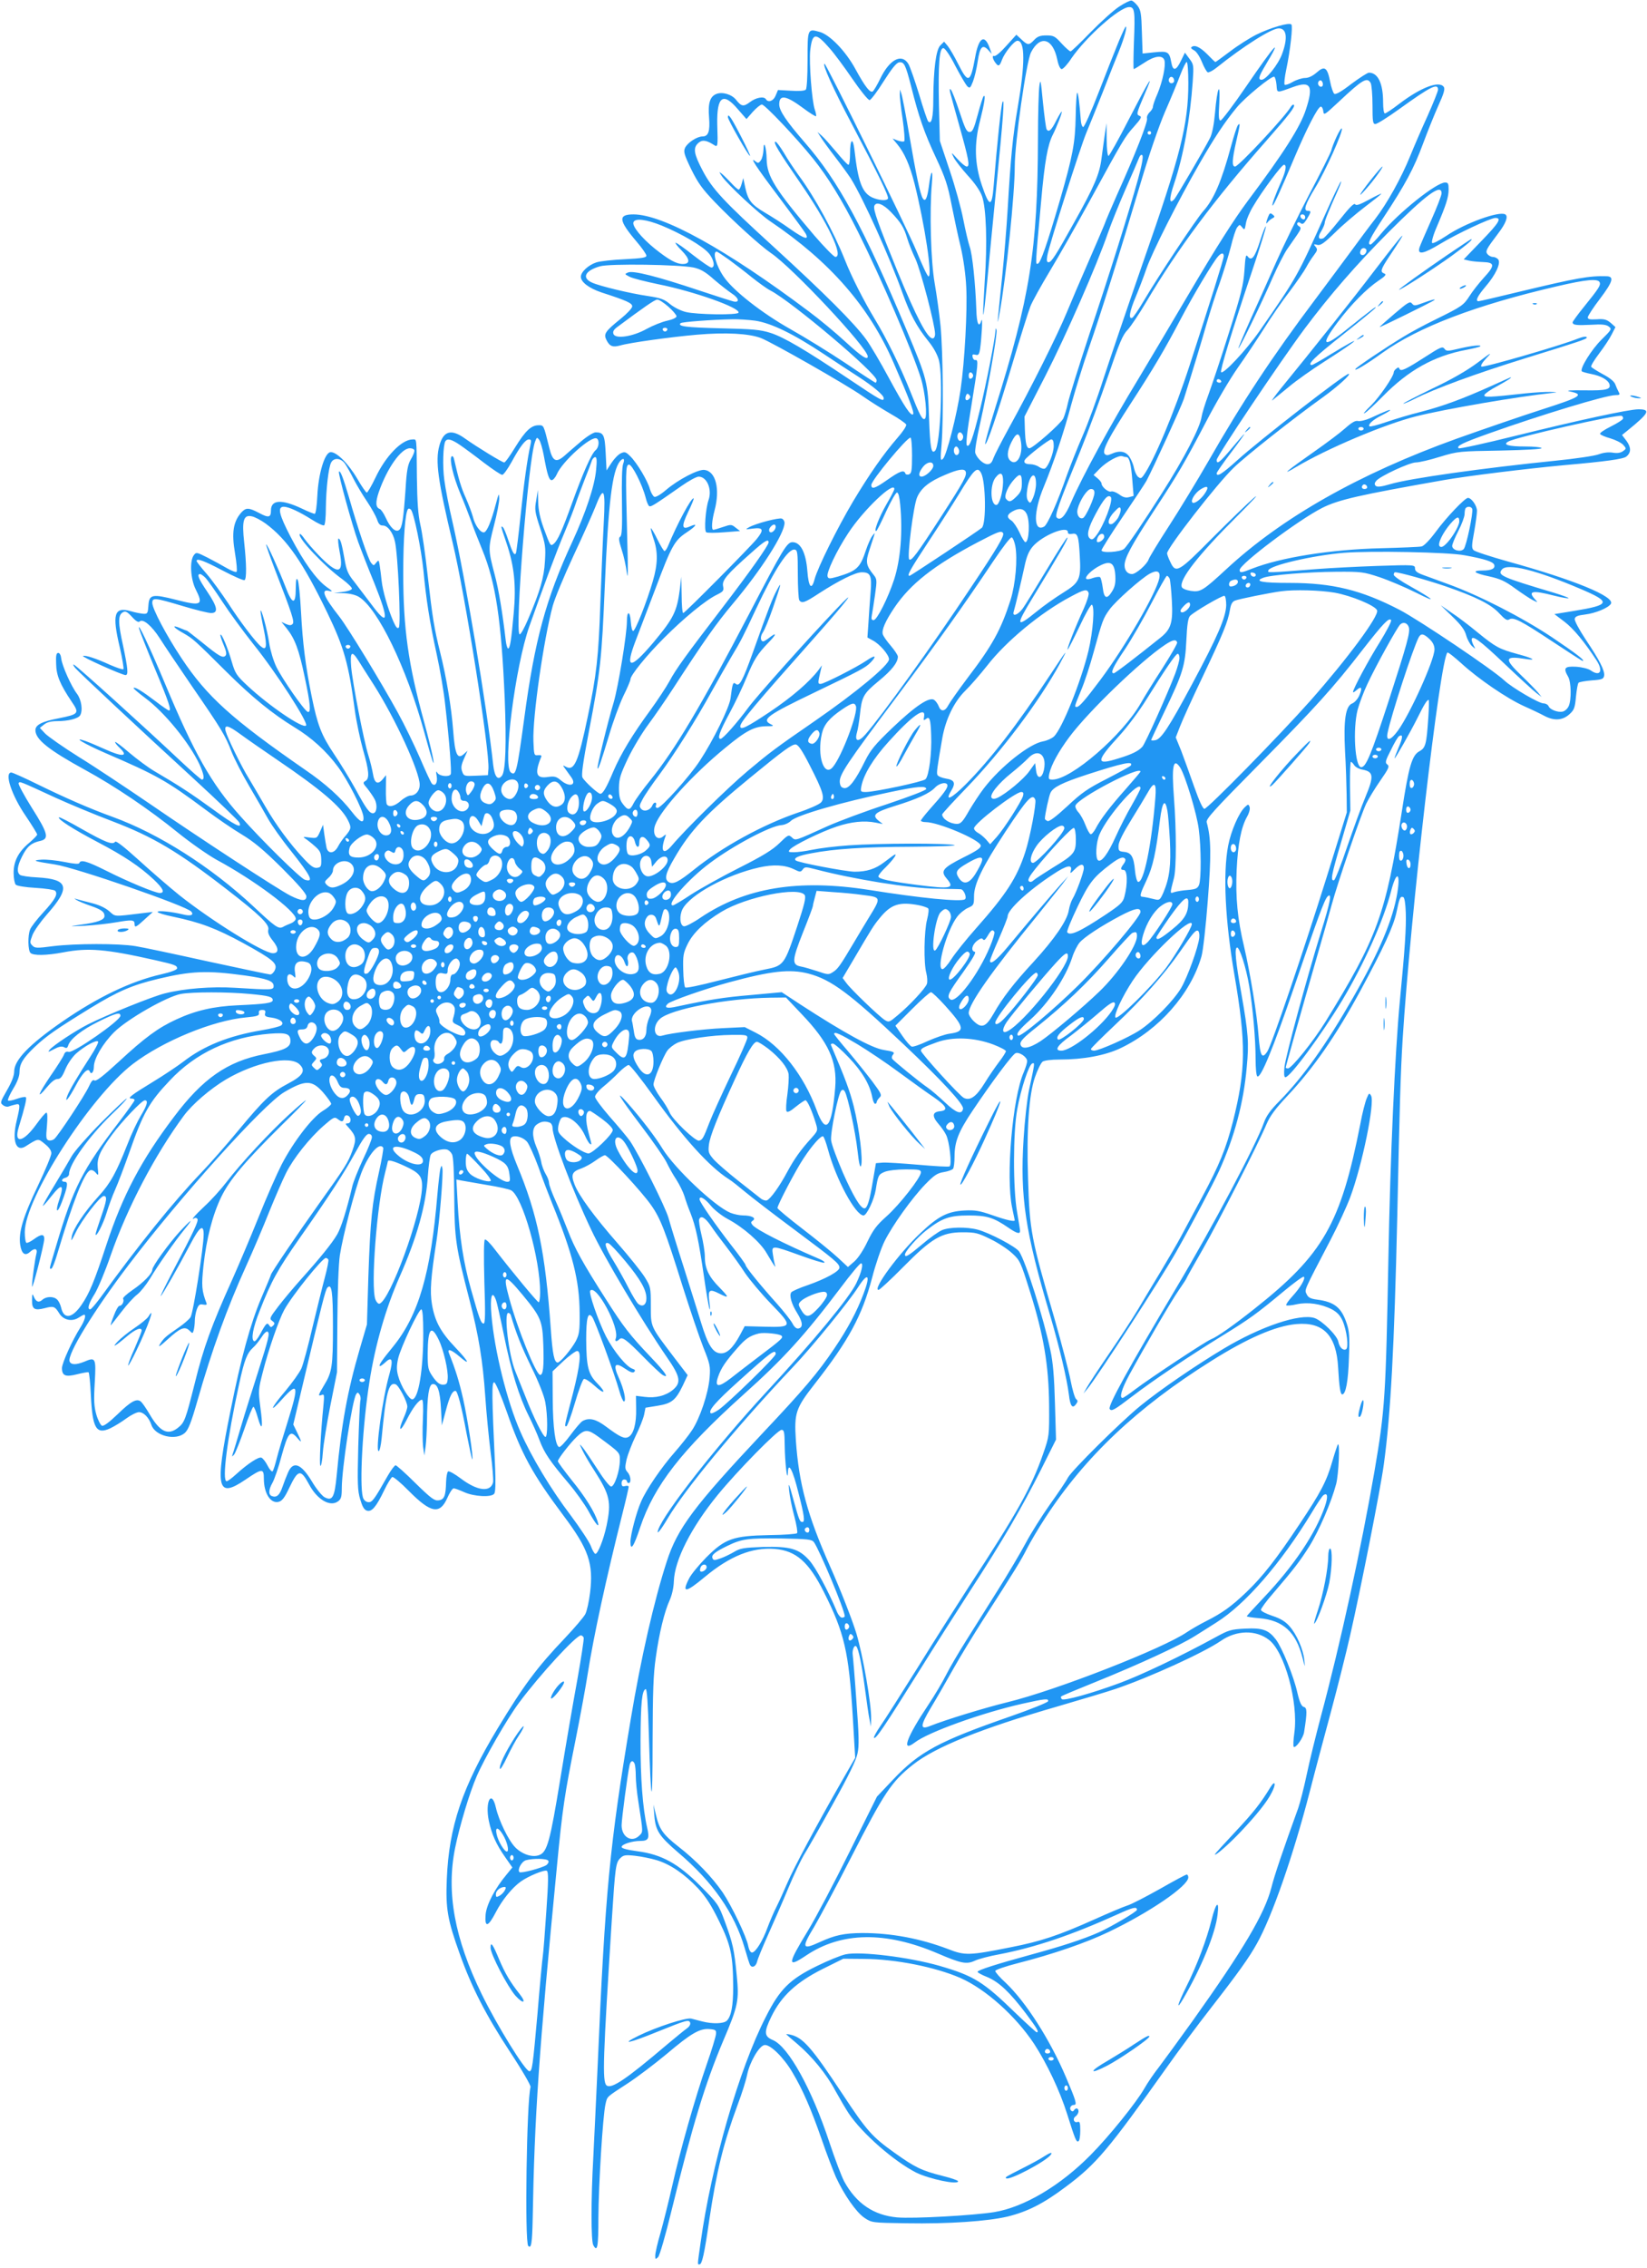 <?xml version="1.0" standalone="no"?>
<!DOCTYPE svg PUBLIC "-//W3C//DTD SVG 20010904//EN"
 "http://www.w3.org/TR/2001/REC-SVG-20010904/DTD/svg10.dtd">
<svg version="1.0" xmlns="http://www.w3.org/2000/svg"
 width="930pt" height="1280pt" viewBox="0 0 930 1280"
 preserveAspectRatio="xMidYMid meet">
<g transform="translate(0,1280) scale(0.1,-0.1)"
fill="#2196f3" stroke="none">
<path d="M6320 12763 c-30 -19 -103 -85 -161 -144 -58 -60 -109 -109 -114
-109 -5 0 -28 20 -51 45 -37 41 -45 45 -86 45 -35 0 -50 -6 -68 -25 -30 -32
-37 -31 -72 2 l-29 27 -56 -62 c-32 -36 -61 -61 -69 -58 -14 5 -9 -19 9 -41
15 -20 22 -16 35 20 15 40 69 107 87 107 44 0 44 -130 1 -380 -27 -156 -39
-278 -56 -570 -6 -102 -20 -268 -30 -370 -30 -289 -32 -308 -16 -219 38 208
86 674 86 829 0 136 65 592 92 645 51 99 123 80 148 -41 7 -34 17 -54 25 -54
8 0 33 27 55 61 83 121 272 289 326 289 31 0 34 -22 27 -196 -3 -85 -4 -154
-1 -154 3 0 29 16 58 35 59 40 105 46 115 15 9 -28 -10 -119 -39 -189 -15 -33
-26 -67 -26 -74 0 -8 -9 -22 -19 -31 -10 -10 -17 -25 -14 -35 5 -19 -67 -203
-169 -429 -32 -73 -65 -149 -72 -170 -8 -20 -49 -116 -91 -212 -42 -96 -97
-224 -122 -285 -50 -122 -201 -424 -323 -645 -44 -80 -85 -160 -91 -177 -8
-24 -17 -33 -33 -33 -23 0 -58 32 -69 63 -4 10 9 87 28 170 43 191 98 503 92
525 -3 12 -5 11 -6 -5 -2 -46 -53 -304 -87 -443 -41 -167 -60 -218 -74 -204
-7 7 1 81 25 224 38 233 41 261 23 258 -6 -2 -14 6 -16 16 -3 15 0 18 16 14
16 -5 21 1 26 31 9 61 16 187 8 163 -14 -46 -27 -21 -29 60 -5 144 -22 314
-38 357 -8 24 -24 93 -36 154 -12 62 -46 186 -77 277 l-55 165 -5 197 c-5 239
2 331 26 326 10 -2 39 -45 67 -101 28 -53 58 -104 66 -113 15 -14 18 -12 33
26 9 23 21 74 27 115 12 81 27 97 59 63 l20 -22 -11 31 c-29 84 -63 63 -83
-52 -26 -143 -39 -149 -95 -37 -21 42 -48 88 -59 102 l-21 25 -21 -21 c-25
-24 -39 -136 -40 -304 0 -104 -10 -145 -29 -125 -5 6 -28 74 -51 152 -24 78
-51 156 -61 173 -38 61 -107 24 -159 -85 -17 -35 -36 -67 -42 -71 -15 -10 -44
28 -97 125 -55 102 -146 196 -203 211 -68 19 -68 19 -68 -158 0 -97 -4 -162
-10 -168 -7 -7 -40 -9 -84 -6 l-73 4 -13 -31 c-12 -31 -42 -42 -55 -21 -11 18
-56 10 -90 -16 -36 -27 -48 -26 -78 12 -24 31 -77 47 -111 34 -37 -14 -49 -52
-42 -134 6 -77 -4 -106 -37 -106 -31 0 -85 -35 -99 -65 -9 -21 -5 -37 35 -120
38 -77 62 -111 134 -186 102 -106 256 -246 316 -287 122 -82 547 -536 547
-584 0 -23 -36 0 -126 83 -54 50 -148 128 -209 173 -464 348 -822 546 -988
546 -88 0 -85 -33 18 -154 30 -35 55 -71 55 -79 0 -11 -25 -15 -122 -20 -68
-3 -140 -11 -161 -18 -45 -15 -87 -54 -87 -81 0 -30 46 -65 118 -89 142 -46
172 -60 172 -78 0 -10 -29 -41 -65 -70 -89 -72 -98 -86 -80 -121 18 -35 35
-41 76 -30 54 16 286 48 434 61 163 14 294 7 362 -19 64 -25 479 -261 573
-327 41 -29 113 -74 158 -100 46 -26 86 -54 89 -61 3 -8 -20 -42 -50 -76 -78
-90 -157 -203 -250 -358 -89 -150 -199 -372 -217 -438 -17 -66 -34 -47 -41 44
-8 105 -38 164 -84 164 -31 0 -53 -36 -245 -405 -270 -517 -416 -763 -559
-940 -40 -49 -82 -107 -93 -128 -21 -43 -32 -43 -62 -3 -16 21 -21 42 -21 89
1 54 8 76 51 167 28 58 79 143 114 190 35 47 97 137 138 200 180 277 247 372
342 485 159 189 290 394 290 454 0 10 -7 21 -15 24 -16 7 -146 -27 -184 -48
-25 -14 -24 -14 22 -8 57 7 62 -7 20 -59 -38 -47 -406 -418 -415 -418 -5 0 -9
46 -9 103 l-2 102 -8 -70 c-17 -128 -35 -164 -152 -304 -130 -153 -160 -149
-97 15 23 60 73 192 112 294 90 240 107 270 175 315 56 37 66 55 19 34 -46
-21 -49 0 -11 80 20 41 34 76 32 78 -11 10 -95 -147 -145 -269 -7 -16 -15 -28
-20 -28 -4 0 -22 30 -40 66 -18 37 -35 65 -37 63 -2 -3 5 -29 15 -59 26 -74
25 -142 -4 -241 -34 -117 -99 -281 -111 -280 -6 0 -11 23 -13 51 -4 63 -22 66
-22 4 0 -73 -49 -371 -75 -459 -32 -105 -96 -367 -91 -372 5 -6 21 41 65 187
22 75 58 173 80 220 23 46 41 89 41 96 0 23 91 135 189 233 114 114 236 214
298 244 38 19 41 23 36 49 -7 33 21 66 160 189 75 67 97 80 97 58 0 -17 -106
-167 -261 -369 -204 -266 -263 -347 -299 -415 -18 -33 -67 -107 -109 -165 -99
-135 -164 -242 -208 -344 -38 -91 -59 -126 -73 -126 -13 0 -88 68 -101 92 -7
13 3 86 36 258 66 343 73 412 90 820 20 473 42 653 86 707 19 22 29 14 18 -14
-7 -18 -9 -99 -7 -216 2 -144 0 -190 -10 -196 -10 -6 -8 -21 8 -72 12 -35 25
-95 30 -134 6 -46 7 19 2 185 -10 396 -10 424 9 428 17 3 75 -110 95 -187 6
-25 15 -46 21 -48 10 -4 32 10 182 115 41 29 84 52 96 52 47 0 77 -72 56 -132
-17 -49 -26 -174 -13 -182 6 -4 52 -4 101 0 l90 7 -25 19 c-23 19 -27 19 -71
4 -26 -9 -50 -16 -55 -16 -12 0 -9 49 7 110 32 120 7 221 -58 228 -35 4 -148
-55 -216 -113 -30 -26 -58 -42 -66 -39 -8 4 -19 23 -25 43 -12 46 -72 147
-110 185 -26 26 -32 28 -54 18 -14 -6 -38 -31 -53 -54 l-28 -43 -5 98 c-5 103
-12 117 -57 117 -12 0 -49 -23 -83 -52 -34 -29 -77 -66 -96 -83 -45 -38 -64
-27 -82 46 -33 133 -31 129 -61 129 -42 0 -75 -32 -133 -126 -28 -46 -55 -84
-61 -84 -11 0 -152 86 -221 135 -78 56 -122 44 -145 -40 -24 -87 -8 -198 75
-548 71 -295 210 -1178 202 -1277 l-3 -35 -68 -3 c-65 -3 -68 -2 -77 23 -8 21
-6 37 10 73 l20 45 -20 -18 c-37 -34 -51 -4 -61 131 -10 132 -38 301 -74 444
-33 134 -42 186 -70 431 -13 119 -32 250 -42 290 -12 55 -17 123 -19 264 -2
231 0 215 -24 215 -61 0 -152 -93 -210 -216 -22 -46 -44 -84 -49 -84 -4 0 -29
35 -54 79 -50 85 -119 154 -152 149 -32 -5 -67 -121 -73 -245 -3 -60 -9 -103
-15 -103 -5 0 -38 13 -73 30 -115 54 -174 50 -174 -11 0 -40 -13 -43 -67 -14
-59 31 -74 31 -100 3 -46 -52 -56 -114 -36 -230 9 -54 13 -101 9 -105 -4 -4
-28 5 -54 20 -26 15 -75 42 -110 60 -62 31 -64 32 -78 13 -24 -33 -18 -134 11
-192 45 -89 33 -96 -111 -59 -134 34 -152 31 -156 -33 -3 -43 -5 -47 -28 -46
-14 1 -47 7 -73 15 -92 26 -105 -17 -61 -203 15 -65 24 -121 21 -125 -4 -3
-37 8 -74 24 -81 37 -139 56 -154 51 -12 -4 220 -108 240 -108 17 0 13 37 -14
166 -29 130 -29 172 -2 188 15 9 24 5 52 -25 22 -25 37 -33 43 -27 19 19 69
-24 114 -94 24 -38 106 -160 182 -271 168 -244 188 -277 224 -371 16 -40 60
-126 99 -192 38 -65 86 -148 106 -184 20 -36 77 -117 128 -180 116 -146 134
-182 80 -165 -25 8 -242 221 -365 360 -163 182 -261 356 -426 751 -87 208
-158 357 -144 304 4 -14 44 -116 90 -227 79 -189 93 -233 78 -233 -4 0 -39 24
-78 54 -74 56 -115 81 -122 73 -2 -2 28 -28 67 -57 108 -80 248 -252 305 -373
25 -55 31 -87 14 -87 -5 0 -62 50 -127 111 -192 181 -582 534 -596 538 -6 2
-3 -6 8 -19 25 -29 358 -340 672 -628 134 -123 247 -232 253 -242 22 -41 -23
-19 -150 74 -120 87 -187 131 -332 216 -32 19 -94 65 -138 102 -44 38 -80 65
-80 60 0 -5 11 -19 25 -32 53 -50 18 -54 -81 -9 -38 17 -87 38 -109 46 -83 29
-12 -14 110 -67 290 -125 346 -156 566 -320 64 -48 156 -111 205 -140 68 -41
122 -86 227 -190 91 -91 137 -144 137 -159 0 -29 -28 -27 -90 4 -69 35 -507
321 -795 519 -132 90 -312 210 -400 264 -88 55 -173 115 -190 132 l-30 32 24
19 c16 13 39 19 75 19 60 0 116 14 128 32 17 27 8 89 -17 122 -33 43 -84 158
-89 198 -2 20 -9 33 -17 33 -11 0 -14 -15 -12 -61 1 -66 22 -116 87 -213 46
-67 42 -72 -73 -95 -94 -18 -131 -37 -131 -67 0 -52 74 -111 280 -224 167 -91
363 -223 523 -353 72 -58 172 -128 221 -155 210 -113 446 -289 446 -332 0 -8
-12 -20 -27 -26 -16 -6 -36 -15 -46 -21 -25 -12 -42 0 -168 118 -237 221 -532
409 -794 504 -130 47 -271 109 -424 184 -73 36 -140 66 -147 66 -41 0 2 -130
82 -246 35 -52 64 -99 64 -104 0 -5 -20 -25 -44 -46 -62 -51 -90 -106 -89
-172 0 -29 6 -59 12 -65 7 -7 56 -15 112 -18 55 -3 105 -11 110 -16 18 -18 1
-49 -67 -123 -36 -39 -69 -82 -74 -96 -14 -35 -12 -118 2 -132 16 -16 90 -15
185 3 141 27 240 19 519 -44 111 -25 124 -30 124 -46 0 -8 -33 -21 -90 -34
-171 -39 -357 -128 -560 -268 -186 -129 -270 -216 -270 -281 0 -23 -14 -60
-41 -106 -38 -66 -39 -71 -22 -83 9 -8 24 -11 31 -8 8 3 25 8 38 11 29 7 30 2
8 -92 -27 -112 -4 -178 50 -144 73 46 70 46 109 14 24 -19 37 -37 37 -53 0
-13 -34 -95 -75 -181 -85 -178 -111 -265 -101 -335 8 -51 27 -66 55 -41 26 24
44 20 37 -8 -9 -36 -26 -158 -25 -186 0 -29 68 234 69 268 0 29 -18 28 -60 -3
-18 -13 -37 -22 -41 -19 -5 3 -9 30 -9 60 0 190 369 764 610 949 169 129 452
246 640 263 64 6 75 10 72 25 -2 12 4 17 19 17 16 0 20 -5 16 -19 -4 -15 2
-20 36 -24 48 -7 75 -28 55 -44 -7 -6 -58 -19 -113 -28 -183 -31 -324 -87
-440 -177 -33 -25 -109 -76 -170 -113 -123 -75 -150 -95 -122 -95 9 0 17 -4
17 -9 0 -5 -39 -59 -86 -121 -208 -271 -260 -373 -355 -695 -45 -151 -41 -135
-29 -135 5 0 21 39 35 88 85 286 151 454 184 467 9 4 22 -2 32 -14 15 -18 16
-17 11 28 -5 55 11 92 80 186 56 76 169 195 186 195 20 0 14 -26 -23 -87 -19
-32 -54 -105 -76 -163 -62 -157 -95 -218 -161 -290 -81 -89 -147 -188 -153
-230 -5 -30 -2 -26 23 25 33 69 138 205 158 205 21 0 17 -26 -16 -120 -16 -47
-30 -89 -30 -95 0 -26 43 57 62 120 12 39 33 97 48 130 15 33 51 128 80 210
78 223 112 284 229 407 145 155 340 246 565 264 94 7 116 0 116 -42 0 -35 -33
-51 -150 -74 -207 -41 -345 -137 -508 -354 -184 -243 -289 -442 -381 -721 -67
-204 -96 -275 -141 -340 -53 -77 -100 -83 -115 -14 -4 16 -13 36 -22 44 -19
20 -62 19 -84 -1 -20 -18 -36 -12 -49 20 -7 17 -9 13 -9 -22 -1 -51 14 -60 72
-45 49 13 57 11 82 -30 24 -38 72 -48 110 -23 14 9 27 16 30 16 13 0 3 -34
-21 -72 -45 -71 -104 -201 -104 -229 0 -44 20 -52 86 -35 32 8 61 13 64 11 4
-2 10 -60 13 -127 9 -190 30 -226 110 -189 23 11 64 36 91 56 26 19 58 35 71
35 26 0 56 -30 70 -72 21 -63 138 -91 189 -45 19 17 36 59 71 182 82 287 167
522 275 760 40 88 99 227 131 308 33 81 75 178 94 216 42 84 133 198 213 268
54 47 61 51 78 38 25 -19 31 -18 37 5 3 13 10 18 21 14 21 -8 21 -44 -1 -44
-14 0 -14 -3 4 -22 44 -49 47 -65 23 -132 -25 -68 -40 -92 -191 -303 -117
-164 -269 -388 -269 -397 0 -3 -25 -63 -55 -133 -61 -144 -114 -337 -174 -638
-89 -439 -76 -495 85 -386 94 64 104 65 104 6 0 -83 38 -143 84 -131 19 5 34
24 60 80 50 104 64 106 112 17 45 -84 117 -127 162 -95 18 13 22 25 22 74 0
110 59 496 81 531 8 12 10 12 19 -1 6 -8 8 -24 5 -35 -3 -11 -8 -128 -12 -260
-5 -207 -4 -248 11 -297 12 -41 22 -59 38 -64 27 -8 52 20 98 116 18 38 39 71
45 74 7 2 49 -33 95 -80 123 -124 174 -133 216 -38 13 30 29 54 36 54 7 0 33
-10 58 -21 56 -26 156 -31 171 -9 7 9 8 63 5 144 -19 411 -20 489 -5 484 8 -2
39 -76 70 -164 84 -242 146 -354 321 -588 142 -189 170 -271 150 -435 -6 -49
-18 -104 -27 -121 -9 -17 -60 -77 -113 -133 -162 -170 -234 -268 -382 -512
-199 -330 -275 -553 -287 -851 -7 -166 4 -230 74 -424 67 -188 148 -345 282
-549 70 -106 119 -191 117 -200 -22 -75 -34 -877 -13 -897 17 -17 22 15 25
154 10 576 35 943 137 1990 31 324 43 404 105 712 27 135 58 304 69 375 33
210 103 533 197 907 19 75 34 141 34 147 0 5 -9 7 -20 4 -15 -4 -20 0 -20 16
0 12 6 21 15 21 8 0 15 -4 15 -10 0 -5 5 -10 10 -10 16 0 12 42 -7 62 -14 16
-15 25 -5 71 7 28 30 88 51 132 22 44 43 98 48 120 l8 40 68 11 c80 13 102 31
142 113 l28 60 -75 98 c-136 179 -133 171 -133 293 0 105 -1 108 -35 163 -19
30 -87 115 -150 187 -137 157 -222 273 -246 336 -21 55 -14 72 40 90 21 8 56
27 79 44 22 16 46 30 53 30 17 0 210 -208 261 -282 53 -75 80 -146 177 -456
42 -133 95 -289 117 -345 38 -95 41 -107 36 -172 -7 -88 -55 -231 -100 -298
-19 -29 -62 -83 -96 -122 -75 -85 -162 -212 -191 -280 -27 -61 -60 -188 -60
-227 0 -55 19 -27 55 82 79 236 234 435 583 749 227 203 347 336 548 602 57
76 109 139 116 139 15 0 3 -50 -27 -113 -40 -82 -237 -321 -512 -618 -275
-298 -571 -674 -606 -772 -13 -36 13 -5 52 61 95 162 388 517 709 857 106 111
316 369 368 451 56 87 71 69 30 -38 -37 -99 -89 -197 -165 -309 -92 -137 -173
-232 -406 -479 -385 -410 -480 -536 -540 -723 -71 -218 -147 -550 -204 -894
-118 -704 -144 -970 -186 -1948 -9 -192 -20 -429 -25 -525 -13 -233 -13 -467
0 -491 23 -43 29 -13 29 155 1 185 25 575 40 640 11 46 2 37 126 118 55 36
154 111 220 166 137 116 187 145 242 140 34 -3 38 -6 36 -28 -1 -14 -24 -90
-52 -170 -66 -190 -150 -486 -195 -686 -20 -88 -50 -208 -66 -265 -17 -57 -30
-115 -30 -129 0 -22 1 -23 16 -9 9 9 42 123 75 259 120 488 190 718 292 960
86 201 91 230 77 372 -14 145 -22 181 -67 303 -36 98 -40 102 -138 201 -126
127 -219 178 -357 196 -59 8 -88 16 -88 24 0 15 60 34 105 34 47 0 54 13 39
76 -25 108 -38 282 -37 494 1 211 8 280 29 287 7 2 13 -81 18 -259 12 -411 21
-427 21 -38 1 280 4 380 18 475 19 137 49 260 79 325 12 27 22 69 23 105 4
119 97 303 247 487 112 137 339 368 361 368 15 0 17 -13 18 -87 1 -95 15 -218
18 -153 2 63 28 14 60 -117 33 -128 37 -163 22 -163 -15 0 -19 11 -51 127 -26
95 -29 101 -24 51 3 -32 16 -97 29 -145 13 -49 20 -92 16 -96 -5 -5 -75 -10
-157 -11 -205 -4 -250 -20 -356 -126 -42 -43 -86 -96 -97 -119 -43 -84 -20
-82 89 9 142 118 267 168 395 158 120 -10 192 -73 278 -245 115 -228 140 -337
162 -696 l14 -238 -77 -134 c-135 -235 -272 -491 -306 -572 -19 -44 -46 -104
-61 -134 -15 -29 -38 -83 -51 -118 -27 -75 -68 -141 -88 -141 -8 0 -17 16 -21
37 -9 51 -93 226 -144 302 -59 86 -151 182 -249 258 -89 70 -109 98 -129 183
l-13 55 5 -64 c7 -83 27 -114 134 -206 195 -165 319 -343 376 -540 14 -48 27
-91 31 -96 11 -18 32 -8 39 19 3 15 31 83 62 152 31 69 83 188 115 265 32 77
72 160 87 185 16 25 88 151 160 281 92 165 135 253 143 292 10 44 8 103 -6
294 -9 131 -19 249 -21 263 -4 27 9 59 20 48 13 -12 32 -107 49 -238 10 -74
21 -153 26 -175 l8 -40 1 45 c2 79 -46 356 -83 480 -23 76 -90 248 -149 380
-129 291 -176 466 -193 711 -10 155 -1 181 107 319 191 244 267 384 324 600
19 74 51 167 70 205 45 90 153 241 230 321 51 52 67 63 105 69 25 4 48 13 52
19 4 6 8 36 8 67 0 85 21 140 103 262 106 158 224 317 242 323 21 8 65 -22 65
-45 0 -10 -9 -38 -19 -62 -64 -145 -102 -591 -66 -764 8 -38 15 -71 15 -72 0
-10 -48 1 -125 28 -74 26 -100 30 -159 27 -94 -5 -147 -31 -247 -126 -123
-115 -275 -322 -238 -322 6 0 68 57 138 128 162 164 218 197 337 197 72 0 87
-4 156 -38 42 -20 97 -56 123 -80 45 -41 48 -48 101 -217 77 -244 106 -416
108 -640 1 -174 1 -175 -33 -273 -66 -191 -147 -335 -422 -755 -63 -98 -191
-298 -283 -447 -93 -148 -188 -299 -213 -334 -24 -35 -41 -66 -38 -69 10 -10
55 57 261 386 76 122 204 323 283 445 185 285 290 466 398 680 l86 172 -6 205
c-4 148 -11 232 -26 300 -37 176 -139 501 -176 556 -17 27 -167 106 -235 124
-60 16 -159 15 -201 -3 -19 -8 -70 -44 -113 -81 -75 -63 -96 -76 -96 -57 0 18
71 99 122 138 88 68 129 83 238 83 103 0 141 -12 224 -69 48 -33 66 -38 66
-18 0 6 -8 55 -17 107 -23 131 -23 449 1 579 20 113 66 253 85 259 15 5 15 5
-18 -148 -11 -52 -25 -177 -31 -276 -21 -328 9 -525 150 -999 53 -181 94 -354
106 -448 7 -63 20 -80 40 -52 11 15 11 20 0 29 -7 6 -21 54 -31 106 -10 52
-51 209 -91 349 -132 453 -140 493 -149 791 -9 272 5 473 39 570 14 41 34 81
43 88 10 7 49 12 97 12 133 0 257 23 343 64 217 103 396 306 457 517 9 29 25
172 36 316 20 255 19 352 -6 441 -6 19 36 65 298 330 315 319 414 427 584 647
115 147 148 182 159 165 4 -6 -25 -61 -63 -123 -66 -105 -152 -266 -152 -283
0 -4 9 1 20 11 28 25 34 14 16 -29 -9 -21 -26 -40 -40 -46 -38 -14 -50 -93
-41 -270 5 -80 8 -190 9 -245 l1 -100 -112 -360 c-131 -419 -312 -952 -337
-990 -30 -45 -40 -26 -49 86 -9 122 -47 356 -82 506 -37 154 -49 278 -42 433
7 146 25 241 59 301 12 21 18 45 14 55 -6 16 -8 16 -26 -1 -34 -31 -79 -135
-95 -218 -30 -158 -17 -422 35 -727 67 -390 65 -540 -8 -830 -39 -152 -76
-244 -176 -430 -46 -85 -99 -184 -118 -220 -19 -36 -69 -121 -110 -190 -42
-69 -101 -168 -132 -220 -31 -52 -105 -165 -164 -251 -59 -86 -115 -172 -125
-190 l-19 -34 21 25 c57 68 420 628 503 775 90 159 208 382 243 459 86 190
137 381 155 583 13 138 9 190 -30 413 -33 185 -40 258 -25 262 14 4 51 -111
69 -217 20 -120 36 -299 36 -412 0 -52 4 -95 10 -98 19 -12 89 159 202 488
137 401 176 508 194 527 27 27 16 -32 -37 -201 -80 -259 -199 -698 -206 -761
-4 -38 -2 -58 5 -58 27 0 202 237 321 434 124 207 234 452 276 616 29 114 54
111 36 -5 -25 -154 -101 -335 -251 -596 -153 -267 -280 -445 -416 -584 -50
-50 -74 -84 -87 -121 -43 -123 -294 -596 -494 -931 -271 -455 -388 -668 -377
-685 10 -15 24 -8 126 70 123 94 323 228 508 342 156 96 196 125 344 248 60
50 113 89 118 86 12 -8 -19 -61 -64 -110 -23 -25 -38 -47 -35 -51 4 -3 31 -1
60 6 62 13 135 3 198 -29 29 -16 46 -33 60 -64 24 -55 36 -151 20 -161 -17
-10 -38 11 -44 43 -7 35 -91 118 -134 133 -83 27 -303 -47 -512 -172 -156 -93
-362 -234 -471 -323 -112 -91 -389 -366 -410 -406 -10 -20 -56 -88 -102 -152
-45 -64 -107 -162 -136 -217 -30 -56 -101 -176 -159 -268 -58 -93 -139 -221
-179 -285 -41 -65 -91 -150 -111 -190 -20 -40 -66 -118 -103 -173 -121 -181
-153 -269 -75 -210 76 59 381 168 607 219 130 29 151 31 146 14 -3 -7 -97 -45
-209 -84 -406 -141 -517 -200 -667 -359 l-90 -95 -155 -312 c-85 -172 -191
-373 -235 -445 -117 -192 -118 -212 -9 -139 199 133 447 137 742 11 133 -57
163 -63 210 -41 19 9 81 26 138 36 202 39 407 108 666 225 88 40 111 46 111
26 0 -10 -144 -95 -215 -127 -88 -39 -211 -79 -380 -125 -197 -54 -305 -88
-305 -98 0 -4 25 -18 56 -30 66 -28 126 -85 217 -205 63 -84 76 -106 61 -106
-4 0 -57 49 -119 108 -183 178 -235 210 -430 267 -171 49 -447 83 -530 65 -28
-6 -101 -36 -164 -67 -151 -74 -208 -130 -286 -285 -151 -293 -309 -841 -369
-1276 -19 -133 -18 -122 -6 -122 14 0 27 56 55 250 42 280 80 433 160 650 24
63 48 140 54 171 15 72 68 163 98 167 32 5 109 -71 158 -155 58 -97 105 -206
165 -378 28 -82 65 -177 80 -212 46 -100 115 -199 161 -230 42 -28 43 -28 238
-31 236 -4 456 11 571 38 113 28 204 74 331 170 170 127 237 207 566 670 64
91 178 244 253 340 154 198 213 281 257 360 86 153 206 499 298 855 31 121 86
326 121 456 35 130 84 324 108 430 60 263 172 829 190 964 39 284 59 663 76
1400 13 622 19 815 30 995 44 707 211 2144 253 2187 4 3 39 -25 79 -61 95 -87
257 -198 355 -242 43 -19 95 -44 115 -55 54 -28 101 -25 139 9 28 25 32 36 38
100 4 39 10 75 15 79 4 4 38 10 74 13 59 4 67 8 70 27 4 28 -25 86 -105 205
-35 53 -63 105 -61 115 2 14 17 20 60 25 57 7 130 37 144 60 25 40 -205 135
-581 239 -99 28 -186 56 -194 64 -12 12 -11 27 3 103 9 50 16 103 16 119 0 29
-31 73 -51 73 -17 0 -122 -110 -182 -192 -35 -47 -67 -80 -80 -82 -12 -3 -114
-7 -227 -10 -287 -7 -567 -52 -729 -115 -60 -24 -71 -26 -71 -8 0 33 328 280
465 350 93 47 209 73 685 157 136 24 470 65 685 85 227 20 331 34 348 48 28
22 28 51 2 88 l-26 34 31 25 c122 99 133 120 62 120 -55 0 -340 -62 -692 -149
-173 -43 -319 -75 -323 -71 -15 13 20 30 171 84 295 105 661 216 714 216 24 0
27 3 18 18 -5 9 -14 29 -19 43 -6 16 -30 36 -70 57 -33 18 -63 37 -66 42 -3 5
17 38 45 75 28 37 60 85 71 108 l21 41 -27 24 c-23 19 -37 23 -79 20 -40 -2
-51 0 -50 12 1 8 31 55 68 103 73 97 82 126 39 128 -99 3 -167 -9 -492 -87
-123 -30 -227 -54 -232 -54 -20 0 -6 29 38 81 59 68 89 134 73 155 -7 8 -20
14 -30 14 -10 0 -23 7 -30 15 -14 17 -9 27 60 118 43 56 58 96 40 107 -34 21
-229 -50 -333 -121 -41 -27 -75 -45 -80 -40 -5 5 6 45 27 93 52 122 66 166 66
209 0 33 -3 39 -20 39 -50 0 -262 -170 -360 -287 -28 -35 -56 -63 -61 -63 -21
0 -4 35 73 152 124 188 172 278 223 416 26 70 65 167 87 216 31 68 38 93 31
105 -25 38 -130 -2 -252 -95 -39 -30 -75 -54 -81 -54 -6 0 -10 27 -10 63 0
106 -29 167 -80 167 -8 0 -53 -29 -100 -64 -57 -44 -88 -61 -96 -55 -6 5 -17
36 -23 68 -16 81 -31 92 -76 52 -23 -20 -46 -31 -66 -31 -16 0 -48 -10 -69
-22 -21 -13 -42 -19 -46 -16 -4 4 0 43 9 85 23 109 38 246 29 255 -13 13 -120
-19 -197 -57 -38 -19 -106 -62 -149 -95 -44 -33 -81 -60 -83 -60 -2 0 -23 20
-47 45 -41 41 -73 55 -89 38 -4 -3 3 -11 16 -17 13 -7 31 -34 44 -66 12 -30
27 -56 33 -58 6 -2 28 9 48 25 155 124 312 223 353 223 45 0 52 -55 18 -146
-22 -59 -90 -144 -115 -144 -21 0 -17 17 20 79 104 174 56 122 -106 -115 -73
-107 -139 -194 -146 -194 -10 0 -12 21 -7 98 7 131 -12 88 -24 -54 -6 -67 -16
-118 -28 -142 -33 -65 -186 -326 -201 -345 -31 -35 -31 1 -2 87 52 153 91 370
105 576 6 91 6 96 -19 129 l-25 34 -23 -47 c-27 -56 -45 -59 -54 -8 -11 60
-19 65 -95 57 l-67 -7 -4 120 c-3 104 -6 125 -24 149 -12 15 -27 29 -35 30 -8
1 -39 -14 -69 -34z m-1635 -236 c25 -28 83 -106 128 -172 45 -66 89 -120 97
-120 7 0 43 47 79 105 47 74 73 106 88 108 28 4 36 -12 68 -136 43 -172 74
-261 140 -402 53 -113 67 -156 88 -265 14 -71 37 -179 52 -240 15 -65 28 -157
31 -225 7 -130 -9 -424 -32 -579 -20 -139 -79 -371 -99 -390 -15 -15 -16 -7
-8 84 11 142 8 517 -6 665 -7 69 -22 177 -33 240 -22 123 -30 408 -16 565 8
89 -6 76 -17 -16 -9 -68 -20 -91 -34 -69 -15 22 -38 133 -77 360 -19 113 -39
216 -44 230 l-8 25 -1 -25 c-1 -14 6 -78 16 -143 9 -64 13 -120 9 -124 -4 -4
-20 -2 -37 4 l-29 11 25 -30 c42 -50 72 -119 99 -224 58 -232 102 -524 79
-524 -6 0 -36 64 -68 143 -54 130 -509 1057 -519 1057 -15 0 50 -144 154 -340
150 -285 211 -410 204 -421 -8 -14 -53 -10 -90 7 -56 27 -79 89 -99 267 -9 75
-25 63 -25 -19 0 -35 -4 -64 -9 -64 -6 0 -36 33 -69 73 -33 39 -70 81 -83 92
l-23 20 19 -30 c10 -16 46 -66 80 -110 34 -44 74 -99 89 -122 71 -114 219
-443 291 -644 44 -123 81 -192 146 -273 31 -38 52 -77 61 -110 24 -95 8 -480
-22 -510 -21 -21 -28 15 -34 184 -6 202 -11 221 -126 495 -245 584 -386 843
-575 1060 -105 121 -145 180 -145 216 0 57 38 51 135 -21 37 -28 70 -48 73
-46 2 3 -1 20 -7 37 -17 49 -33 265 -26 334 12 102 30 104 110 12z m2025 -196
c0 -233 -44 -408 -255 -1010 -89 -256 -190 -554 -225 -661 -34 -107 -87 -251
-117 -320 -30 -69 -69 -168 -88 -220 -53 -154 -110 -281 -129 -292 -61 -34
-62 81 -2 225 55 133 113 306 156 467 22 80 66 223 99 318 64 183 171 523 295
940 43 145 100 311 134 390 33 75 72 170 87 210 15 39 31 72 36 72 5 0 9 -53
9 -119z m-80 13 c0 -8 -7 -14 -15 -14 -15 0 -21 21 -9 33 10 9 24 -2 24 -19z
m578 -23 c4 -48 -3 -47 94 -12 99 36 116 7 72 -127 -31 -97 -125 -245 -329
-517 -78 -105 -178 -262 -330 -520 -120 -203 -248 -419 -285 -480 -157 -258
-319 -555 -381 -698 -33 -79 -61 -109 -82 -88 -12 12 12 80 133 375 44 109
115 300 157 424 64 188 82 232 111 261 18 20 65 90 104 156 178 301 383 576
678 910 129 147 165 193 156 203 -4 4 -12 -2 -18 -12 -30 -53 -294 -336 -314
-336 -19 0 -17 38 6 140 23 99 24 108 11 95 -6 -6 -24 -62 -41 -125 -52 -192
-96 -296 -156 -362 -39 -44 -257 -372 -335 -505 -30 -51 -60 -95 -66 -97 -23
-9 -14 39 21 121 18 43 45 114 60 158 30 88 180 385 301 595 81 141 141 232
209 314 46 56 195 178 211 173 5 -2 11 -23 13 -46z m262 3 c0 -16 -16 -19 -25
-4 -8 13 4 32 16 25 5 -4 9 -13 9 -21z m270 7 c5 -11 10 -67 10 -125 0 -92 2
-106 16 -106 10 0 69 37 133 83 179 129 221 150 221 111 0 -9 -27 -76 -59
-148 -33 -72 -77 -174 -98 -226 -50 -124 -131 -269 -198 -356 -30 -38 -91
-120 -137 -183 -46 -62 -137 -185 -203 -273 -238 -316 -413 -581 -600 -908
-65 -113 -166 -279 -225 -370 -59 -91 -110 -175 -114 -187 -9 -28 -71 -83 -94
-83 -25 0 -42 20 -42 49 0 42 40 115 162 302 143 218 176 275 300 512 54 104
134 240 177 301 43 61 110 161 148 221 38 61 103 156 145 210 41 55 83 116 93
135 10 19 29 50 43 68 21 28 23 34 11 49 -13 15 -12 16 9 11 18 -5 37 8 100
69 42 42 119 107 170 146 50 38 92 71 92 74 0 2 -32 -13 -70 -34 -52 -28 -72
-35 -78 -26 -6 9 -34 -20 -87 -87 -43 -54 -85 -102 -93 -105 -27 -10 -33 7
-12 39 11 19 20 40 20 47 0 14 25 74 74 184 15 33 23 56 17 50 -5 -5 -44 -86
-86 -180 -160 -356 -157 -352 -374 -665 -73 -105 -206 -247 -216 -230 -6 10
56 215 171 558 47 140 84 258 82 264 -2 5 -17 -32 -33 -82 -30 -94 -48 -116
-70 -87 -10 14 -13 -1 -18 -79 -6 -83 -18 -133 -88 -353 -44 -141 -97 -298
-116 -350 -19 -51 -36 -107 -38 -123 -8 -60 -98 -234 -225 -433 -103 -162
-196 -299 -213 -313 -22 -18 -127 -25 -127 -8 0 7 53 91 118 187 65 96 126
188 135 204 37 69 198 421 212 464 44 140 99 320 129 426 19 66 52 170 74 230
21 61 49 151 62 202 12 50 28 100 36 110 14 17 14 17 28 0 13 -17 15 -15 21
21 3 22 22 67 42 99 48 82 160 233 173 233 17 0 11 -35 -16 -96 -33 -75 -55
-134 -48 -134 6 0 45 84 123 270 69 163 130 282 148 288 6 2 13 -9 15 -24 3
-27 5 -25 88 52 134 126 160 141 180 105z m-3574 -147 l49 -56 36 41 c20 22
43 41 51 41 17 0 195 -188 289 -305 85 -106 163 -232 254 -414 131 -262 306
-669 355 -826 25 -82 38 -219 22 -229 -14 -8 -29 21 -82 155 -54 136 -136 303
-201 409 -63 105 -130 236 -169 335 -63 157 -167 349 -260 475 -26 36 -64 93
-84 128 -21 34 -41 62 -47 62 -16 0 18 -56 138 -230 156 -225 249 -420 200
-420 -8 0 -62 55 -119 121 -221 260 -267 333 -269 429 -1 68 -17 117 -18 54
-1 -22 -7 -49 -15 -59 -12 -17 -16 -17 -30 -6 -37 31 2 -29 135 -205 75 -100
142 -191 148 -202 21 -39 -6 -31 -85 24 -43 31 -109 73 -145 94 -76 45 -95 69
-111 142 l-11 53 -9 -32 c-5 -18 -12 -33 -17 -33 -5 0 -24 17 -43 38 -19 20
-43 44 -53 52 -17 13 -16 11 2 -16 35 -49 207 -210 275 -255 334 -226 555
-478 693 -795 86 -197 119 -283 111 -292 -13 -12 -48 41 -137 205 -46 86 -104
184 -128 217 -68 93 -230 255 -524 524 -283 258 -346 326 -401 432 -47 90 -53
123 -26 150 22 22 45 21 88 -6 26 -17 26 -18 22 116 -3 156 33 182 116 84z
m2334 -134 c0 -5 -4 -10 -10 -10 -5 0 -10 5 -10 10 0 6 5 10 10 10 6 0 10 -4
10 -10z m-74 -261 c-53 -191 -156 -521 -276 -879 -59 -179 -113 -352 -120
-385 -7 -33 -19 -72 -26 -87 -16 -31 -172 -168 -191 -168 -17 0 -23 28 -26
109 l-2 70 117 228 c118 231 291 625 354 808 19 55 64 166 99 246 36 81 69
159 75 174 7 18 14 25 20 19 7 -7 -2 -54 -24 -135z m1714 -80 c0 -12 -27 -81
-59 -153 -32 -72 -62 -141 -66 -154 -12 -42 22 -36 118 22 92 56 284 146 311
146 37 0 20 -28 -76 -127 l-103 -107 30 -7 c17 -4 52 -7 78 -8 68 -2 70 -19 6
-88 -29 -32 -65 -78 -80 -102 -35 -54 -43 -60 -189 -132 -66 -32 -149 -77
-186 -100 -104 -63 -264 -171 -270 -181 -11 -18 61 25 151 90 203 146 529 270
986 376 167 39 233 45 242 22 6 -16 -5 -34 -90 -139 -35 -43 -63 -82 -63 -86
0 -16 22 -18 105 -14 60 4 85 1 99 -10 18 -14 17 -17 -40 -73 -58 -57 -125
-166 -112 -180 4 -3 28 -10 54 -15 52 -10 92 -32 101 -55 12 -32 -15 -39 -140
-37 -79 1 -109 -1 -84 -6 86 -18 65 -31 -156 -102 -106 -34 -322 -108 -482
-165 -550 -198 -986 -445 -1300 -736 -133 -123 -147 -131 -201 -123 -26 4 -48
13 -51 22 -16 41 94 182 311 398 88 88 132 135 96 105 -35 -30 -141 -133 -235
-227 -191 -193 -206 -202 -237 -134 -10 20 -18 42 -18 48 0 30 282 393 377
484 67 65 339 280 503 397 82 59 163 132 145 132 -21 0 -502 -373 -630 -489
-83 -75 -115 -95 -115 -72 0 5 36 57 80 115 44 58 78 106 76 106 -3 0 -34 -36
-71 -80 -66 -79 -85 -94 -85 -66 0 21 360 557 497 741 143 191 292 362 473
544 214 214 300 277 300 220z m-3109 -106 c57 -60 73 -86 92 -149 8 -27 29
-80 47 -117 30 -67 110 -372 110 -422 0 -15 -6 -25 -14 -25 -29 0 -93 122
-198 378 -111 273 -138 348 -131 370 10 26 50 11 94 -35z m-1295 -76 c110 -45
230 -115 265 -155 30 -34 39 -82 16 -82 -8 0 -54 32 -103 70 -49 39 -93 70
-99 70 -5 0 10 -20 34 -44 48 -49 50 -76 6 -76 -36 0 -79 24 -158 87 -75 61
-129 127 -120 149 9 24 72 16 159 -19z m3977 -133 c9 -10 -4 -34 -19 -34 -8 0
-14 6 -14 13 0 22 19 35 33 21z m-3599 -58 c33 -24 93 -70 131 -101 39 -31 86
-65 106 -75 121 -63 599 -467 599 -506 0 -8 -3 -14 -6 -14 -3 0 -79 49 -169
110 -90 60 -231 147 -313 193 -158 89 -321 216 -374 293 -44 63 -67 144 -41
144 3 0 33 -20 67 -44z m2796 18 c0 -15 -74 -251 -192 -614 -86 -265 -204
-546 -262 -625 -12 -16 -16 -17 -30 -6 -8 7 -18 28 -22 46 -3 18 -14 47 -25
64 -21 34 -56 41 -104 19 -20 -9 -28 -9 -37 0 -17 17 21 91 151 291 121 186
189 300 281 476 65 124 180 317 208 348 19 21 32 22 32 1z m-2993 -64 c39 -9
66 -24 114 -67 35 -30 81 -66 102 -80 39 -25 45 -51 11 -45 -10 2 -98 30 -194
62 -236 79 -376 115 -404 102 -20 -9 -20 -9 9 -24 17 -9 89 -27 161 -42 205
-41 466 -134 454 -161 -7 -14 -234 -11 -297 4 -29 7 -67 26 -90 45 -32 27 -52
34 -123 45 -103 15 -273 56 -317 76 -60 27 -39 68 45 92 56 16 446 10 529 -7z
m-143 -221 c25 -22 46 -47 46 -54 0 -8 -21 -18 -52 -25 -29 -6 -81 -27 -116
-46 -78 -44 -177 -59 -188 -29 -5 13 1 24 21 39 148 110 212 155 226 155 9 1
37 -17 63 -40z m491 -79 c91 -14 215 -74 388 -189 72 -48 159 -105 192 -126
84 -54 145 -105 145 -122 0 -22 -12 -16 -197 108 -246 165 -367 236 -442 260
-56 18 -99 22 -281 26 -197 5 -245 11 -227 29 7 7 176 20 292 22 33 1 92 -3
130 -8z m-497 -51 c-2 -6 -8 -10 -13 -10 -5 0 -11 4 -13 10 -2 6 4 11 13 11 9
0 15 -5 13 -11z m1727 -259 c0 -7 -6 -15 -12 -17 -8 -3 -13 4 -13 17 0 13 5
20 13 18 6 -3 12 -11 12 -18z m1400 -30 c3 -5 -1 -10 -9 -10 -9 0 -16 5 -16
10 0 6 4 10 9 10 6 0 13 -4 16 -10z m-1423 -102 c-15 -15 -26 -4 -18 18 5 13
9 15 18 6 9 -9 9 -15 0 -24z m3692 -112 c-3 -7 -34 -26 -70 -44 -36 -18 -62
-36 -59 -41 3 -6 29 -17 58 -25 30 -9 62 -25 73 -37 18 -21 18 -21 -1 -35 -14
-10 -32 -13 -57 -9 -24 4 -53 1 -80 -9 -24 -9 -133 -25 -243 -36 -414 -42
-825 -100 -933 -132 -54 -16 -76 -18 -84 -10 -8 8 -7 16 3 28 22 27 189 104
224 104 18 0 79 14 136 32 102 31 109 31 342 35 141 3 235 8 232 14 -4 5 -45
9 -93 9 -94 0 -129 10 -95 28 47 26 616 154 640 145 6 -3 10 -10 7 -17z
m-3727 -92 c8 -22 -15 -44 -26 -25 -10 16 -4 41 10 41 5 0 12 -7 16 -16z m328
-38 c12 -75 -23 -137 -59 -107 -22 18 -20 56 6 107 28 56 45 56 53 0z m-2695
-74 c20 -110 30 -142 45 -142 8 0 21 15 29 33 30 72 196 221 226 202 16 -10
12 -51 -7 -66 -23 -19 -71 -127 -133 -299 -57 -158 -81 -210 -103 -229 -19
-15 -19 -14 -57 88 -21 58 -30 102 -31 149 l-2 67 -9 -58 c-10 -53 -8 -66 22
-158 30 -91 32 -107 27 -187 -5 -93 -28 -170 -95 -327 -21 -49 -42 -88 -48
-85 -28 15 49 987 87 1086 10 27 11 28 24 11 7 -10 18 -48 25 -85z m2080 -2
c0 -85 -3 -102 -17 -107 -9 -4 -19 -1 -21 5 -7 22 -32 13 -104 -38 -67 -47
-88 -54 -88 -27 0 26 200 267 221 267 5 0 9 -45 9 -100z m-2552 58 c25 -17 86
-62 135 -100 49 -37 95 -68 103 -68 7 0 31 33 53 73 48 88 78 127 98 127 12 0
14 -7 9 -27 -18 -81 -37 -215 -56 -400 -12 -114 -24 -211 -27 -216 -9 -14 -19
4 -43 75 -12 37 -26 70 -31 73 -12 8 -13 10 21 -90 44 -130 55 -239 41 -393
-14 -156 -21 -202 -32 -202 -4 0 -10 19 -13 43 -18 155 -40 291 -63 375 -37
141 -37 146 -4 275 17 65 31 135 30 155 -1 32 -3 28 -19 -32 -26 -99 -49 -153
-65 -160 -19 -7 -53 37 -65 88 -6 22 -24 70 -40 106 -26 57 -41 109 -65 214
-3 17 -10 25 -15 20 -14 -15 9 -113 49 -209 21 -49 47 -117 59 -150 11 -33 41
-109 66 -170 75 -183 107 -396 126 -839 10 -251 5 -405 -15 -433 -23 -31 -42
-8 -50 59 -36 333 -157 1052 -229 1368 -20 85 -41 193 -47 240 -11 79 -7 199
6 220 11 17 35 11 83 -22z m3352 -5 c0 -39 -30 -115 -49 -127 -6 -4 -21 0 -33
8 -12 9 -35 16 -50 16 -29 0 -41 10 -30 26 16 22 135 114 148 114 10 0 14 -12
14 -37z m-536 -20 c9 -22 -12 -43 -23 -24 -10 15 -4 41 9 41 4 0 11 -8 14 -17z
m-3074 -7 c0 -8 -9 -31 -21 -50 -16 -28 -23 -62 -29 -167 -12 -169 -19 -216
-36 -230 -20 -16 -51 13 -76 69 -11 24 -26 46 -33 49 -24 9 -26 37 -6 96 47
135 126 247 175 247 16 0 26 -6 26 -14z m4021 -36 c16 0 26 -40 33 -132 l7
-87 -26 -7 c-19 -5 -35 0 -56 16 -17 12 -37 19 -45 16 -15 -6 -54 26 -54 45 0
6 -10 19 -22 29 l-23 19 34 35 c39 40 109 79 129 71 8 -3 18 -5 23 -5z m-2995
-72 c-8 -90 -58 -240 -134 -405 -149 -321 -213 -556 -272 -999 -41 -301 -47
-327 -76 -303 -46 38 25 597 105 824 74 209 155 428 200 533 27 65 54 135 61
157 7 22 30 83 50 135 21 52 40 103 43 113 4 9 12 17 18 17 9 0 10 -20 5 -72z
m-1418 35 c11 -16 33 -55 50 -89 17 -33 51 -90 75 -125 24 -36 49 -81 56 -100
8 -26 17 -35 32 -35 27 1 58 -39 69 -90 17 -70 35 -473 22 -486 -8 -8 -16 1
-31 35 -31 72 -60 172 -66 229 -3 29 -8 68 -11 87 -5 31 -6 32 -20 15 -14 -18
-14 -18 -29 0 -16 21 -76 199 -125 371 -32 108 -48 151 -56 143 -7 -7 74 -301
109 -398 19 -52 60 -157 91 -232 84 -210 79 -249 -16 -120 -32 42 -76 100 -98
129 -35 43 -44 64 -55 130 -15 85 -23 113 -34 113 -4 0 -1 -34 7 -75 25 -127
-9 -132 -119 -18 -31 32 -66 73 -79 91 -12 18 -24 31 -27 28 -17 -17 138 -182
240 -255 32 -24 56 -48 54 -54 -2 -7 -26 -15 -53 -18 l-49 -6 55 -1 c34 -1 67
-9 87 -21 107 -66 268 -398 368 -761 20 -74 41 -146 46 -160 22 -62 -5 65 -46
215 -90 327 -118 527 -118 840 0 196 11 347 28 363 3 3 10 1 15 -4 17 -17 59
-224 71 -344 15 -161 35 -290 75 -473 19 -87 41 -216 48 -285 24 -210 37 -382
31 -392 -10 -17 -63 -11 -75 8 -8 13 -9 9 -4 -19 6 -38 -9 -60 -27 -42 -6 6
-36 71 -68 146 -33 75 -88 189 -124 254 -96 175 -282 480 -331 543 -89 113
-106 157 -58 145 23 -6 21 -2 -16 24 -57 42 -127 139 -201 281 -66 127 -76
170 -38 170 29 -1 87 -28 160 -74 31 -20 62 -34 67 -31 6 3 10 48 10 98 1 107
15 229 30 257 16 29 55 25 78 -7z m3322 -12 c0 -21 -44 -61 -66 -61 -20 0 -17
23 7 54 24 31 59 35 59 7z m183 -33 c7 -22 -9 -53 -139 -254 -137 -212 -168
-253 -180 -241 -13 13 24 305 45 351 23 52 67 88 158 126 74 32 109 37 116 18z
m87 -8 c26 -49 30 -286 4 -309 -16 -15 -402 -271 -408 -271 -17 0 3 35 107
193 63 95 140 216 173 270 84 139 103 157 124 117z m124 -51 c-1 -60 -22 -129
-38 -129 -34 0 -37 113 -5 154 29 37 44 28 43 -25z m106 -5 c0 -37 -5 -51 -29
-75 -33 -33 -43 -35 -60 -15 -14 16 11 74 49 114 31 33 40 27 40 -24z m80 -5
c0 -22 -7 -56 -16 -77 -14 -33 -17 -35 -28 -20 -9 13 -11 32 -5 69 13 84 49
105 49 28z m1870 -20 c0 -5 -7 -9 -15 -9 -15 0 -20 12 -9 23 8 8 24 -1 24 -14z
m-920 -39 c-23 -32 -58 -56 -67 -46 -12 12 17 57 49 76 40 24 47 11 18 -30z
m-1750 30 c0 -6 -21 -46 -46 -89 -41 -71 -74 -158 -55 -147 4 3 29 52 55 110
27 58 54 106 61 106 8 0 14 -25 18 -67 15 -155 2 -311 -34 -423 -34 -104 -97
-230 -116 -230 -12 0 -14 7 -10 28 3 15 11 67 18 115 12 85 11 89 -10 115 -41
51 -44 71 -22 137 11 33 22 69 26 80 6 19 6 20 -9 1 -8 -10 -25 -47 -36 -80
-33 -101 -52 -118 -158 -150 -47 -13 -54 -14 -59 0 -8 21 50 144 116 244 85
131 261 298 261 250z m1130 -21 c0 -29 -49 -137 -65 -143 -21 -8 -38 21 -30
51 12 49 54 113 75 113 14 0 20 -7 20 -21z m-2771 -174 c-5 -88 -13 -290 -19
-450 -10 -302 -22 -407 -71 -639 -54 -258 -76 -309 -123 -284 -20 11 -20 10
-3 -13 9 -13 24 -34 33 -46 32 -45 -10 -58 -58 -18 -26 22 -37 25 -72 20 -69
-11 -79 18 -40 113 4 8 -2 11 -18 10 -22 -3 -23 0 -26 80 -5 137 58 573 109
762 11 41 64 169 118 285 54 115 108 237 121 270 50 129 60 111 49 -90z m2863
150 c16 -17 -40 -165 -83 -219 -17 -22 -24 -24 -35 -15 -20 17 -10 59 33 139
47 87 69 111 85 95z m41 -118 c-11 -17 -27 -33 -36 -35 -28 -6 -20 33 15 69
27 29 33 31 36 16 2 -9 -5 -32 -15 -50z m2000 51 c7 -20 -33 -211 -48 -227
-18 -19 -65 -6 -65 18 0 10 16 48 35 85 19 37 35 80 35 95 0 15 3 31 7 34 11
11 31 8 36 -5z m-2516 -28 c20 -40 14 -160 -7 -160 -5 0 -20 24 -33 54 -14 30
-35 61 -46 68 -28 17 -26 34 7 52 37 21 64 16 79 -14z m-4297 -55 c121 -89
212 -221 349 -505 94 -195 120 -287 155 -552 9 -64 30 -163 46 -220 34 -118
38 -163 13 -176 -15 -9 -14 -13 11 -42 14 -18 34 -46 42 -62 17 -33 11 -78
-10 -78 -20 0 -39 26 -99 137 -31 56 -86 146 -122 199 -70 105 -92 161 -125
323 -35 172 -51 303 -60 473 -5 92 -13 175 -19 185 -8 14 -10 2 -11 -49 0 -94
-20 -91 -58 10 -38 98 -104 244 -109 239 -2 -2 21 -67 50 -143 98 -253 111
-294 99 -306 -9 -9 -18 -8 -37 0 l-26 12 30 -37 c46 -58 69 -119 101 -272 33
-154 37 -205 18 -199 -19 6 -143 184 -177 253 -17 35 -34 92 -41 135 -10 73
-48 210 -49 180 0 -8 8 -55 19 -105 19 -93 15 -120 -16 -94 -31 25 -121 144
-186 245 -36 54 -90 129 -121 165 -32 36 -57 69 -57 73 0 17 43 1 147 -54 63
-33 119 -58 124 -54 12 7 11 92 -2 211 -14 125 -4 159 42 149 17 -3 53 -22 79
-41z m6740 12 c0 -26 -46 -102 -79 -131 -15 -14 -25 -16 -32 -9 -13 13 18 77
62 128 36 41 49 44 49 12z m-3860 -31 c0 -7 -6 -19 -14 -25 -19 -16 -32 5 -16
24 16 19 30 19 30 1z m1650 -30 c0 -9 8 -12 24 -9 31 6 37 -11 43 -123 8 -133
-1 -152 -95 -210 -42 -26 -109 -73 -149 -106 -117 -95 -120 -82 -21 80 158
260 201 333 195 338 -3 3 -55 -79 -117 -182 -62 -103 -123 -203 -137 -221 -27
-35 -58 -45 -49 -15 8 26 42 167 61 255 12 58 25 87 47 113 55 63 198 121 198
80z m-366 -5 c9 -14 -33 -85 -185 -312 -220 -331 -498 -716 -592 -824 -40 -46
-63 -41 -48 11 5 17 12 60 16 95 11 107 19 123 105 194 76 62 110 106 110 139
0 8 -18 35 -39 60 -22 25 -42 54 -46 65 -8 25 14 75 65 151 91 135 225 240
470 369 117 61 134 68 144 52z m571 -21 c0 -15 -31 -37 -40 -28 -4 3 -1 16 5
28 12 22 35 23 35 0z m-502 -51 c14 -74 1 -216 -27 -306 -54 -167 -101 -254
-243 -440 -51 -68 -99 -136 -108 -153 -18 -36 -42 -39 -54 -7 -5 13 -16 29
-25 36 -26 21 -106 -32 -237 -157 -99 -95 -123 -124 -155 -188 -53 -108 -90
-156 -117 -152 -16 2 -23 11 -25 33 -4 41 39 106 322 483 231 309 379 517 545
765 51 76 97 137 104 134 6 -2 15 -23 20 -48z m-1228 -159 c0 -74 4 -141 8
-147 14 -21 31 -15 113 39 112 72 204 118 240 118 49 0 58 -18 50 -113 -4 -45
-9 -121 -12 -169 l-6 -86 29 -16 c40 -20 93 -82 93 -107 0 -33 -184 -186 -420
-349 -221 -152 -256 -179 -380 -283 -113 -95 -346 -324 -427 -420 -48 -56 -66
-32 -37 48 6 16 5 18 -7 8 -37 -36 -70 6 -49 62 33 87 212 284 394 433 117 97
165 122 232 123 43 0 46 2 27 11 -55 27 -20 52 247 180 258 124 287 139 317
170 36 38 25 43 -22 11 -57 -39 -242 -133 -261 -133 -17 0 -17 3 1 80 l6 25
-18 -25 c-50 -67 -152 -155 -276 -238 -132 -88 -167 -105 -167 -81 0 24 83
122 425 507 182 205 247 291 115 152 -159 -167 -444 -486 -494 -553 -63 -86
-144 -177 -157 -177 -20 0 -7 38 50 144 33 61 76 152 96 201 43 104 61 132
124 198 47 48 49 62 4 27 -14 -11 -29 -20 -33 -20 -17 0 -18 29 -2 51 9 13 34
73 55 134 49 142 53 160 24 105 -24 -45 -45 -97 -136 -353 -58 -161 -76 -194
-96 -177 -16 13 -19 4 -30 -82 -7 -52 -98 -238 -174 -353 -56 -86 -217 -265
-238 -265 -9 0 -13 6 -9 15 3 8 1 15 -5 15 -5 0 -12 -7 -15 -15 -11 -27 -44
-39 -62 -22 -13 14 -13 20 6 55 11 22 54 85 96 141 85 115 204 304 296 471 35
63 84 149 108 190 56 93 66 113 142 275 105 224 181 340 218 333 15 -3 17 -18
17 -138z m3765 106 c115 -21 160 -36 167 -53 8 -21 -14 -33 -64 -33 -66 0 -51
-15 35 -33 63 -14 90 -26 147 -68 39 -28 84 -58 100 -66 30 -15 30 -15 13 4
-43 47 -16 53 104 22 44 -11 82 -18 85 -15 3 2 -35 16 -84 31 -296 88 -319 99
-292 131 31 37 193 -3 444 -110 174 -74 170 -90 -37 -124 l-111 -18 57 -43
c52 -40 113 -114 181 -218 40 -62 20 -94 -34 -56 -14 9 -49 18 -83 20 -64 3
-72 -7 -43 -57 17 -30 19 -129 3 -165 -6 -14 -21 -28 -33 -31 -27 -7 -74 11
-81 31 -4 8 -16 15 -28 15 -27 0 -178 89 -221 129 -63 60 -481 341 -592 399
-216 112 -379 152 -621 152 -157 0 -202 9 -149 29 40 16 253 33 412 34 143 1
155 -1 246 -31 53 -18 145 -57 205 -87 125 -63 104 -41 -33 36 -51 28 -93 57
-93 65 0 8 3 14 8 14 25 0 185 -45 287 -80 170 -59 255 -101 302 -153 31 -33
43 -41 55 -33 24 15 66 -7 246 -126 89 -59 165 -108 168 -108 18 0 -34 40
-175 135 -169 112 -411 236 -586 299 -55 20 -119 44 -142 52 -32 12 -43 21
-43 36 0 20 -3 21 -212 14 -117 -4 -267 -12 -333 -17 -299 -23 -288 -23 -283
-8 9 28 249 84 426 99 150 12 589 4 682 -14z m-1972 -117 c2 -40 -3 -62 -18
-86 -29 -48 -46 -42 -53 19 -4 28 -10 55 -15 60 -4 4 -22 2 -40 -4 -17 -7 -34
-9 -38 -5 -11 11 34 54 80 76 58 29 80 13 84 -60z m248 -13 c-17 -83 -193
-386 -331 -571 -89 -119 -121 -155 -135 -155 -14 0 -14 1 25 95 20 47 51 143
70 213 50 181 54 192 90 242 35 48 177 174 227 202 42 23 62 14 54 -26z m545
19 c-1 -15 -24 -12 -29 3 -3 9 2 13 12 10 10 -1 17 -7 17 -13z m-5930 -17 c12
-13 54 -72 94 -133 39 -60 119 -169 176 -241 129 -160 312 -444 297 -459 -18
-19 -210 112 -331 225 -61 57 -69 69 -88 134 -22 77 -57 161 -64 154 -3 -2 5
-28 17 -56 16 -38 19 -55 11 -63 -15 -15 -36 -3 -134 77 -44 35 -81 64 -83 64
-2 0 -20 7 -41 16 -49 20 -37 2 23 -31 53 -31 58 -35 242 -218 145 -144 259
-236 383 -312 96 -58 180 -134 246 -224 53 -71 139 -239 143 -280 5 -43 -19
-33 -65 27 -62 80 -149 159 -265 238 -413 286 -553 412 -697 629 -85 128 -165
279 -165 312 0 31 13 30 170 -17 73 -22 146 -40 162 -40 43 0 36 35 -22 121
-49 72 -60 99 -40 99 5 0 19 -10 31 -22z m5444 -5 c3 -10 9 -65 12 -123 7
-124 -5 -161 -63 -208 -136 -109 -257 -202 -265 -202 -21 0 -5 35 64 137 39
59 107 177 150 261 43 83 82 152 86 152 5 0 12 -8 16 -17z m433 6 c-2 -6 -8
-10 -13 -10 -5 0 -11 4 -13 10 -2 6 4 11 13 11 9 0 15 -5 13 -11z m-48 -23 c0
-13 -20 -26 -41 -26 -14 0 -11 28 4 33 23 10 37 7 37 -7z m70 -14 c0 -13 -12
-22 -22 -16 -10 6 -1 24 13 24 5 0 9 -4 9 -8z m-913 -48 c3 -9 -9 -48 -27 -88
-49 -107 -100 -237 -91 -232 4 3 34 62 67 131 32 69 63 123 69 122 18 -7 7
-151 -19 -261 -43 -176 -149 -440 -195 -483 -12 -11 -39 -23 -60 -27 -76 -12
-241 -142 -336 -266 -23 -30 -61 -88 -84 -127 -34 -60 -46 -73 -67 -73 -40 0
-83 28 -84 53 0 5 62 72 138 151 197 204 411 488 527 701 51 94 42 83 -55 -64
-186 -282 -338 -478 -477 -618 -81 -81 -120 -99 -83 -38 28 46 21 63 -30 71
-23 4 -44 13 -47 21 -5 12 -1 41 28 208 19 106 66 203 128 265 31 30 87 95
125 143 107 138 303 300 471 389 78 42 93 45 102 22z m1389 1 c95 -17 230 -73
240 -100 12 -31 -170 -276 -377 -510 -176 -198 -580 -610 -598 -610 -9 0 -29
43 -58 125 -24 69 -57 159 -73 202 l-31 76 25 64 c13 34 71 162 129 283 113
238 141 306 152 373 5 31 13 46 28 52 21 9 200 45 262 53 74 10 220 6 301 -8z
m-612 -71 c-2 -69 -50 -179 -192 -444 -133 -248 -176 -313 -210 -318 -12 -2
-22 -1 -22 1 0 2 33 73 74 158 105 218 118 260 125 406 4 89 10 126 21 137 25
25 183 117 194 113 6 -2 10 -26 10 -53z m-204 3 c0 -20 -37 -50 -50 -42 -8 5
-4 15 11 31 25 27 39 31 39 11z m1235 -127 c9 -28 -10 -96 -115 -420 -99 -303
-127 -370 -154 -370 -35 0 -48 214 -20 324 9 33 33 99 55 145 48 103 166 316
185 336 17 17 41 10 49 -15z m117 -67 c19 -18 28 -37 28 -58 0 -59 -136 -361
-206 -458 -41 -57 -69 -64 -59 -14 20 99 144 479 176 540 13 24 28 21 61 -10z
m-1425 -19 c2 -6 -36 -72 -84 -147 -49 -75 -103 -163 -121 -195 -102 -180
-393 -432 -499 -432 -22 0 -24 3 -18 33 11 50 52 125 113 207 109 146 404 430
541 521 44 29 62 32 68 13z m-4669 -25 c-2 -6 -8 -10 -13 -10 -5 0 -11 4 -13
10 -2 6 4 11 13 11 9 0 15 -5 13 -11z m45 -76 c13 -21 52 -83 87 -137 124
-195 260 -491 260 -566 0 -33 -23 -60 -52 -60 -11 0 -36 -13 -55 -30 -35 -31
-67 -38 -79 -19 -3 6 -6 45 -5 88 l1 76 -20 -24 c-27 -32 -46 -21 -54 31 -4
23 -15 71 -26 105 -27 87 -89 408 -97 498 -7 86 3 96 40 38z m4637 13 c0 -13
-11 -53 -24 -88 -43 -113 -168 -392 -185 -412 -21 -24 -58 -43 -134 -66 -132
-42 -131 -19 4 128 44 48 112 139 151 202 106 170 167 260 178 260 6 0 10 -11
10 -24z m1405 -339 c-10 -147 -15 -168 -50 -187 -42 -23 -60 -83 -100 -344
-90 -577 -138 -709 -432 -1185 -69 -111 -190 -261 -210 -261 -7 0 -13 2 -13 5
0 6 89 322 172 610 34 116 73 255 88 310 35 128 162 499 194 568 14 29 50 88
80 131 48 69 53 81 40 91 -14 10 -12 20 20 82 19 40 40 75 46 78 23 14 22 -7
-3 -65 -14 -33 -24 -60 -22 -60 5 0 89 148 130 230 37 75 53 100 62 100 3 0 2
-46 -2 -103z m-3232 68 c14 -36 -79 -283 -130 -344 -50 -60 -91 64 -62 189 12
51 42 87 114 136 55 37 70 41 78 19z m385 -60 c-4 -21 -3 -23 9 -14 22 19 28
2 31 -91 4 -99 -12 -228 -32 -248 -14 -14 -281 -71 -335 -72 -32 0 -33 1 -27
33 13 66 66 154 153 250 132 147 212 204 201 142z m-3859 -100 c34 -25 126
-89 204 -142 249 -169 362 -265 401 -341 21 -42 20 -49 -11 -87 -16 -17 -36
-46 -45 -64 -21 -39 -55 -42 -64 -6 -3 14 -9 49 -13 78 l-7 52 -17 -39 c-17
-38 -18 -38 -60 -33 -35 5 -39 5 -23 -6 11 -7 35 -26 54 -43 30 -26 35 -38 36
-75 1 -39 -2 -44 -23 -47 -18 -3 -36 9 -75 51 -78 83 -158 191 -219 297 -30
52 -71 122 -91 155 -43 69 -122 231 -132 269 -9 39 14 33 85 -19z m3267 10 c8
-21 -24 -67 -43 -63 -25 5 -26 22 -3 51 24 30 38 34 46 12z m-54 -184 c76
-148 87 -185 64 -210 -10 -11 -68 -37 -129 -57 -200 -68 -430 -195 -588 -322
-86 -69 -117 -85 -142 -71 -27 16 -20 49 30 134 91 158 181 253 429 456 189
155 237 190 258 187 14 -2 37 -36 78 -117z m3228 89 c0 -5 -7 -10 -15 -10 -8
0 -15 5 -15 10 0 6 7 10 15 10 8 0 15 -4 15 -10z m-1906 -52 c12 -35 -3 -103
-24 -103 -10 0 -17 13 -20 39 l-5 39 -33 -46 c-31 -44 -132 -128 -180 -150
-15 -7 -26 -7 -32 -1 -16 16 37 82 111 141 35 28 77 65 94 83 37 39 75 38 89
-2z m1886 12 c0 -5 -7 -10 -15 -10 -8 0 -15 5 -15 10 0 6 7 10 15 10 8 0 15
-4 15 -10z m-1395 -51 c-4 -5 -64 -38 -134 -74 -108 -55 -142 -78 -224 -155
-64 -59 -102 -88 -112 -84 -8 4 -15 9 -15 13 0 22 23 129 32 147 15 31 67 57
208 103 201 65 262 78 245 50z m1262 2 c6 -10 28 -22 48 -25 61 -12 64 -37 16
-152 -23 -54 -69 -182 -104 -283 -34 -102 -68 -187 -74 -189 -22 -6 -15 30 40
215 l52 178 -2 138 c-1 75 2 137 5 137 4 0 12 -8 19 -19z m-983 -13 c28 -43
95 -263 105 -348 14 -105 14 -280 2 -313 -8 -21 -18 -26 -63 -30 -29 -2 -64
-8 -77 -12 -26 -9 -26 -13 -2 80 14 53 14 271 0 451 -14 181 -4 231 35 172z
m-224 -23 c0 -2 -37 -46 -82 -97 -91 -102 -146 -175 -172 -226 -10 -18 -22
-32 -28 -30 -6 2 -19 26 -29 52 -10 27 -28 59 -40 72 -12 13 -19 30 -16 38 17
44 367 227 367 191z m141 -38 c-1 -12 -15 -9 -19 4 -3 6 1 10 8 8 6 -3 11 -8
11 -12z m-3655 -31 c8 -32 -21 -86 -46 -86 -25 0 -50 26 -50 52 0 53 83 83 96
34z m5059 -1 c0 -10 -6 -20 -12 -22 -8 -3 -13 5 -13 22 0 17 5 25 13 23 6 -3
12 -13 12 -23z m-7670 -78 c77 -35 221 -95 319 -132 233 -89 372 -172 647
-385 184 -142 242 -198 234 -227 -4 -17 3 -34 26 -63 34 -42 34 -70 0 -70 -52
0 -348 184 -530 329 -57 46 -160 135 -229 198 -83 75 -128 110 -132 102 -13
-20 -57 -2 -188 72 -68 39 -126 69 -129 66 -9 -10 80 -67 217 -139 151 -79
240 -139 318 -212 54 -51 65 -76 34 -76 -26 0 -178 63 -303 126 -108 54 -144
64 -151 43 -2 -7 -29 -5 -84 6 -45 9 -103 15 -130 13 -57 -4 -42 -9 76 -27
118 -18 743 -234 770 -266 17 -20 -4 -27 -47 -16 -62 15 -143 24 -143 14 0 -5
39 -17 88 -27 153 -32 243 -66 394 -148 171 -94 197 -116 180 -153 -6 -14 -18
-25 -26 -25 -8 0 -167 34 -353 74 -186 41 -369 80 -408 86 -96 16 -341 15
-464 0 -91 -12 -104 -12 -118 3 -15 15 -15 19 0 59 9 24 47 77 83 118 134 152
122 198 -56 208 -47 2 -91 9 -97 14 -20 16 -16 49 12 105 28 56 52 76 103 87
51 12 43 43 -49 188 -44 70 -77 132 -74 138 7 11 4 12 210 -83z m2365 76 c0
-10 -9 -29 -20 -43 -17 -22 -19 -23 -25 -7 -12 29 3 67 25 67 12 0 20 -7 20
-17z m490 -15 c26 -43 26 -83 -1 -101 -27 -19 -55 -11 -79 23 -26 36 -25 58 2
87 30 32 55 29 78 -9z m-620 7 c0 -8 -4 -15 -10 -15 -5 0 -10 7 -10 15 0 8 5
15 10 15 6 0 10 -7 10 -15z m240 -33 c13 -38 13 -43 -3 -59 -13 -13 -23 -15
-44 -7 -34 12 -40 41 -18 84 22 42 46 36 65 -18z m192 33 c0 -5 -5 -11 -11
-13 -6 -2 -11 4 -11 13 0 9 5 15 11 13 6 -2 11 -8 11 -13z m2368 1 c0 -16 -25
-50 -97 -130 -29 -33 -53 -63 -53 -68 0 -4 12 -8 27 -8 71 0 305 -99 311 -132
2 -13 -22 -30 -97 -67 -119 -60 -132 -77 -95 -120 46 -55 26 -60 -163 -36
-162 21 -223 34 -223 49 0 6 18 30 41 51 43 43 72 84 47 69 -7 -4 -32 -23 -56
-41 -50 -38 -98 -53 -167 -53 -51 1 -321 52 -332 64 -14 13 16 27 88 40 130
25 297 36 569 37 148 1 254 5 240 9 -37 12 -434 11 -595 -1 -77 -5 -170 -17
-208 -25 -38 -8 -84 -14 -104 -14 -31 0 -34 2 -22 16 19 23 176 100 264 129
81 27 155 35 220 22 l40 -8 -24 19 c-40 32 -21 48 91 83 127 39 197 71 228
104 25 27 70 34 70 11z m-2300 -11 c0 -8 -7 -15 -15 -15 -8 0 -15 7 -15 15 0
8 7 15 15 15 8 0 15 -7 15 -15z m3474 -57 c-21 -266 -66 -485 -98 -475 -6 2
-14 30 -17 63 -7 79 -21 102 -62 106 -29 3 -32 6 -31 36 1 21 26 71 72 145 38
61 80 131 93 154 37 66 50 57 43 -29z m-1294 49 c0 -7 -88 -41 -222 -86 -123
-40 -272 -96 -333 -123 -190 -86 -182 -84 -204 -64 -18 16 -21 15 -70 -33 -39
-38 -94 -72 -229 -140 -97 -49 -219 -117 -270 -150 -51 -34 -97 -61 -102 -61
-43 0 87 149 210 240 131 98 341 209 402 213 18 1 42 12 54 24 32 32 284 105
563 163 152 32 201 36 201 17z m1210 4 c0 -5 -22 -48 -49 -95 -27 -46 -68
-127 -91 -178 -43 -96 -80 -146 -99 -134 -17 11 -13 100 8 148 47 108 231 315
231 259z m-3840 -53 c0 -11 7 -18 20 -18 25 0 36 -25 20 -45 -31 -37 -90 2
-90 58 0 43 20 65 37 40 7 -9 13 -25 13 -35z m-96 26 c33 -32 8 -104 -35 -104
-23 0 -49 26 -49 49 0 23 37 71 55 71 7 0 21 -7 29 -16z m839 -29 c-2 -31 -28
-75 -44 -75 -13 0 -4 62 13 93 14 26 33 15 31 -18z m2434 14 c-8 -31 -107
-186 -149 -233 l-37 -41 -23 27 c-13 14 -33 31 -45 37 -13 7 -23 18 -23 26 0
27 233 205 267 205 11 0 14 -7 10 -21z m-2739 -6 c2 -8 -6 -13 -22 -13 -25 0
-33 10 -19 24 10 10 36 3 41 -11z m230 -17 c7 -61 -23 -101 -55 -74 -18 15
-10 63 14 90 22 24 37 18 41 -16z m189 8 c-9 -9 -28 6 -21 18 4 6 10 6 17 -1
6 -6 8 -13 4 -17z m1249 -1 c-10 -10 -19 5 -10 18 6 11 8 11 12 0 2 -7 1 -15
-2 -18z m1140 -7 c7 -19 -30 -215 -57 -296 -47 -145 -107 -237 -278 -430 -56
-63 -118 -141 -138 -172 -20 -32 -43 -58 -51 -58 -37 0 24 219 83 296 15 20
43 42 61 50 32 14 34 17 34 66 0 69 48 167 178 365 124 188 153 218 168 179z
m-3457 -30 c32 -34 25 -68 -17 -80 -69 -19 -107 31 -60 81 27 29 49 29 77 -1z
m1044 13 c44 -23 57 -40 46 -60 -22 -43 -132 -68 -145 -34 -8 21 14 73 40 90
25 18 31 18 59 4z m3159 -45 c4 -21 10 -97 14 -169 7 -139 -2 -211 -37 -293
-18 -41 -22 -44 -47 -38 -27 7 -60 14 -74 15 -14 2 -9 19 27 95 35 75 52 153
75 339 13 103 29 123 42 51z m1373 6 c0 -7 -6 -15 -12 -17 -8 -3 -13 4 -13 17
0 13 5 20 13 18 6 -3 12 -11 12 -18z m-4881 -11 c64 -51 2 -103 -75 -63 -37
19 -36 52 1 71 34 17 43 16 74 -8z m-839 -9 c0 -7 -6 -15 -12 -17 -8 -3 -13 4
-13 17 0 13 5 20 13 18 6 -3 12 -11 12 -18z m663 8 c17 -17 15 -53 -4 -69 -29
-24 -95 29 -81 65 8 19 67 22 85 4z m692 -8 c0 -11 -4 -20 -9 -20 -14 0 -23
18 -16 30 10 17 25 11 25 -10z m-822 -25 c18 -40 14 -63 -13 -81 -45 -30 -115
5 -115 56 0 42 27 46 50 8 l19 -31 7 29 c4 16 9 32 11 37 9 15 30 6 41 -18z
m776 -1 c19 -18 19 -19 5 -47 -33 -63 -79 -85 -99 -46 -14 26 3 73 34 94 26
19 41 19 60 -1z m-1359 -25 c23 -43 16 -74 -15 -74 -31 0 -56 41 -46 78 9 37
41 35 61 -4z m273 19 c-3 -7 -11 -13 -18 -13 -7 0 -15 6 -17 13 -3 7 4 12 17
12 13 0 20 -5 18 -12z m762 -8 c26 -26 25 -36 -5 -65 -41 -42 -85 -28 -85 26
0 54 52 77 90 39z m-629 0 c46 -25 5 -130 -51 -130 -31 0 -70 44 -70 78 0 33
14 48 50 55 43 8 51 7 71 -3z m709 -9 c0 -14 -18 -23 -30 -16 -6 4 -8 11 -5
16 8 12 35 12 35 0z m4635 -26 c0 -10 -5 -20 -11 -22 -13 -4 -27 24 -18 38 9
15 29 4 29 -16z m-5684 2 c-1 -12 -15 -9 -19 4 -3 6 1 10 8 8 6 -3 11 -8 11
-12z m167 -19 c29 -62 -51 -151 -96 -106 -25 25 -4 117 30 131 26 11 53 1 66
-25z m3582 8 c0 -27 -153 -196 -177 -196 -23 0 -14 47 20 96 33 48 116 114
143 114 8 0 14 -6 14 -14z m-3008 -28 c-15 -15 -26 -4 -18 18 5 13 9 15 18 6
9 -9 9 -15 0 -24z m383 8 c14 -20 14 -29 4 -48 -16 -31 -28 -38 -66 -38 -39 0
-67 33 -52 61 11 21 56 48 81 49 10 0 25 -11 33 -24z m2690 -43 c0 -75 -8 -86
-130 -160 -49 -31 -98 -62 -108 -71 -12 -11 -21 -12 -28 -5 -7 7 4 28 37 69
86 107 207 235 218 231 6 -2 11 -30 11 -64z m1907 35 c-6 -6 -15 -9 -18 -5 -4
3 -4 14 0 23 5 13 9 15 18 6 9 -9 9 -15 0 -24z m-5701 -1 c-1 -12 -15 -9 -19
4 -3 6 1 10 8 8 6 -3 11 -8 11 -12z m668 -18 c8 -14 11 -34 7 -44 -6 -17 -7
-17 -27 1 -23 21 -39 55 -32 67 9 15 37 2 52 -24z m149 9 c18 -18 14 -63 -7
-89 -16 -20 -23 -22 -38 -13 -21 13 -29 65 -13 94 12 22 40 26 58 8z m-987
-19 c42 -42 -11 -109 -87 -109 -49 0 -61 13 -50 55 7 27 70 75 98 75 10 0 27
-9 39 -21z m750 11 c26 -14 26 -60 0 -60 -10 0 -21 -9 -24 -20 -7 -27 -19 -25
-56 9 -34 32 -33 52 2 69 29 14 54 14 78 2z m724 -30 c8 -36 25 -40 25 -6 0
35 20 43 42 16 23 -28 23 -35 -4 -59 -26 -25 -85 -38 -101 -22 -12 12 -13 72
-2 90 12 21 33 11 40 -19z m-1614 7 c-1 -12 -15 -9 -19 4 -3 6 1 10 8 8 6 -3
11 -8 11 -12z m499 -22 c0 -8 -4 -15 -10 -15 -5 0 -10 7 -10 15 0 8 5 15 10
15 6 0 10 -7 10 -15z m232 -2 c10 -9 18 -21 18 -26 0 -21 -34 -47 -60 -47 -47
0 -65 37 -33 72 20 22 51 23 75 1z m537 -5 c12 -32 3 -55 -32 -84 -41 -34 -91
-31 -95 8 -4 38 50 98 89 98 21 0 32 -6 38 -22z m242 2 c27 -15 24 -34 -12
-75 -33 -37 -68 -45 -89 -20 -17 21 2 66 38 88 32 20 37 20 63 7z m3499 -21
c0 -10 -7 -19 -15 -19 -15 0 -21 31 -9 43 11 10 24 -3 24 -24z m-4702 -21 c5
-44 -14 -70 -51 -66 -38 4 -70 49 -49 70 10 10 17 10 31 1 16 -10 20 -9 24 8
8 30 41 20 45 -13z m283 -6 c26 -23 31 -33 25 -55 -15 -62 -104 -67 -139 -8
-21 36 -15 53 26 74 44 22 52 21 88 -11z m5364 -12 c0 -13 -6 -25 -12 -27 -9
-3 -13 6 -13 27 0 21 4 30 13 28 6 -3 12 -15 12 -28z m-5785 -4 c0 -8 -4 -17
-9 -21 -12 -7 -24 12 -16 25 9 15 25 12 25 -4z m270 -28 c24 -40 25 -71 4 -92
-21 -22 -28 -20 -67 14 -41 36 -50 61 -30 89 23 34 69 28 93 -11z m421 9 c16
-36 -11 -93 -55 -113 -32 -16 -36 -16 -60 0 -14 9 -26 22 -26 28 0 16 41 58
56 58 6 0 15 11 18 25 9 34 52 35 67 2z m503 7 c21 -21 20 -42 -4 -81 -23 -38
-57 -44 -85 -13 -46 51 41 143 89 94z m344 -18 l4 -28 26 32 c27 31 62 35 62
5 0 -37 -84 -101 -119 -90 -29 9 -46 60 -32 91 16 36 55 30 59 -10z m-770 -2
c2 -10 14 -27 25 -36 21 -16 21 -18 5 -34 -40 -41 -95 16 -69 73 13 28 34 26
39 -3z m150 10 c26 -18 29 -56 6 -78 -18 -19 -20 -19 -45 -6 -14 8 -19 21 -19
49 0 55 16 65 58 35z m2486 -6 c-3 -12 -20 -44 -36 -70 -35 -56 -67 -64 -94
-23 -22 34 -14 47 48 83 65 38 92 42 82 10z m810 13 c3 -4 -1 -17 -9 -27 -19
-25 -19 -34 0 -34 21 0 24 -77 4 -151 -8 -32 -23 -46 -107 -102 -143 -95 -202
-122 -216 -98 -3 5 23 69 58 142 66 138 90 168 189 243 48 36 71 44 81 27z
m-3696 -13 c20 -20 14 -40 -10 -36 -15 2 -24 11 -26 26 -4 24 16 30 36 10z
m5307 -16 c0 -31 -19 -28 -23 4 -3 18 0 25 10 22 7 -3 13 -14 13 -26z m-5981
2 c33 -32 6 -88 -58 -118 -43 -20 -60 -20 -81 0 -14 15 -14 18 10 40 14 12 25
31 25 40 0 46 71 72 104 38z m1584 -17 c7 -6 20 -24 28 -40 14 -25 14 -31 0
-52 -36 -55 -136 -36 -136 26 0 72 56 106 108 66z m-1414 -12 c30 -28 31 -36
11 -75 -15 -28 -42 -50 -64 -50 -23 0 -51 41 -51 73 0 71 54 99 104 52z m2329
-1 c35 -17 38 -17 50 -1 11 15 17 15 71 1 218 -57 528 -107 686 -110 69 -1
130 -2 136 -3 17 -2 36 -49 22 -57 -24 -15 -251 7 -538 53 -403 63 -701 14
-954 -156 -42 -29 -85 -51 -94 -49 -23 4 -27 59 -8 97 43 82 249 194 432 235
80 18 145 15 197 -10z m1637 6 c0 -23 -43 -139 -63 -172 -8 -13 -18 -42 -22
-66 -9 -58 -81 -162 -200 -292 -111 -120 -175 -203 -225 -292 -43 -75 -67 -84
-111 -42 -16 15 -29 36 -29 46 0 51 127 232 385 548 60 75 125 156 144 180
l33 45 -41 -45 c-42 -46 -167 -193 -299 -352 -64 -77 -102 -107 -102 -80 0 4
22 60 50 123 27 62 50 120 50 128 0 37 118 146 256 236 76 51 110 58 101 23
-6 -20 -4 -20 21 5 31 32 52 35 52 7z m-3832 -36 c15 -10 22 -25 22 -48 0 -56
-37 -72 -82 -36 -35 27 -41 57 -17 81 23 23 47 24 77 3z m368 -9 c12 -30 -6
-65 -41 -82 -28 -13 -37 -14 -50 -3 -22 19 -19 38 14 71 32 31 68 38 77 14z
m519 -5 c24 -27 11 -68 -28 -90 -27 -14 -29 -14 -48 9 -24 30 -24 56 1 81 26
26 52 25 75 0z m235 -10 c38 -38 14 -130 -33 -130 -22 0 -55 29 -61 55 -4 15
0 37 9 54 23 45 54 52 85 21z m3548 -24 c-2 -15 -7 -28 -13 -29 -12 -2 -19 38
-10 60 9 25 27 1 23 -31z m-4060 12 c-3 -7 -11 -13 -18 -13 -7 0 -15 6 -17 13
-3 7 4 12 17 12 13 0 20 -5 18 -12z m-408 -18 c44 -44 4 -120 -63 -120 -68 0
-74 54 -12 109 42 36 49 37 75 11z m758 -2 c-3 -7 -11 -13 -18 -13 -7 0 -15 6
-17 13 -3 7 4 12 17 12 13 0 20 -5 18 -12z m512 -3 c0 -24 -53 -75 -80 -77
-19 -2 -26 2 -28 19 -2 16 7 29 35 47 42 29 73 34 73 11z m-743 -11 c6 -17
-52 -84 -74 -84 -13 0 -33 30 -33 49 0 39 93 70 107 35z m2763 -10 c0 -8 -4
-12 -10 -9 -5 3 -10 10 -10 16 0 5 5 9 10 9 6 0 10 -7 10 -16z m-3738 -11 c25
-30 27 -49 7 -82 -21 -35 -59 -57 -83 -48 -21 8 -22 95 0 125 18 26 55 29 76
5z m809 -9 c17 -21 0 -49 -31 -49 -31 0 -48 28 -31 49 8 9 21 16 31 16 10 0
23 -7 31 -16z m937 -20 c-5 -27 -48 -32 -48 -5 0 22 30 44 43 31 5 -4 7 -16 5
-26z m-1902 -10 c14 -20 14 -26 -1 -54 -29 -56 -124 -93 -139 -54 -24 63 46
152 106 136 11 -2 26 -15 34 -28z m854 7 c0 -36 -20 -53 -57 -49 -43 5 -41 33
4 57 50 26 53 26 53 -8z m1804 7 c8 -13 -2 -54 -43 -178 -72 -217 -75 -221
-183 -242 -47 -9 -165 -38 -263 -63 -104 -27 -181 -43 -186 -38 -5 5 -10 49
-11 99 -2 80 0 95 25 146 31 63 95 124 191 182 141 85 438 144 470 94z m326 1
c109 -14 108 -11 32 -135 -20 -33 -57 -94 -81 -135 -76 -128 -90 -148 -117
-165 -24 -16 -29 -16 -87 4 -34 11 -77 24 -95 27 -52 10 -50 35 12 192 31 77
56 144 56 149 0 5 5 26 11 48 l10 38 92 -7 c51 -3 126 -10 167 -16z m-1599 1
c32 -18 25 -67 -13 -90 -55 -34 -86 -25 -103 28 -15 50 61 91 116 62z m312 -8
c23 -26 32 -78 17 -97 -17 -20 -79 -19 -102 2 -24 21 -23 64 2 91 25 27 61 28
83 4z m-1393 -26 c17 -45 -19 -126 -56 -126 -20 0 -64 49 -64 71 0 9 12 31 26
48 33 40 80 43 94 7z m360 9 c0 -8 -4 -15 -10 -15 -5 0 -10 7 -10 15 0 8 5 15
10 15 6 0 10 -7 10 -15z m530 2 c0 -13 -40 -37 -60 -37 -15 0 -12 38 3 43 25
11 57 7 57 -6z m3690 -2 c0 -8 -4 -15 -10 -15 -5 0 -10 7 -10 15 0 8 5 15 10
15 6 0 10 -7 10 -15z m1168 -76 c3 -83 -5 -205 -33 -494 -28 -293 -55 -888
-65 -1450 -15 -786 -19 -860 -79 -1210 -74 -429 -192 -972 -303 -1385 -27
-102 -63 -247 -79 -324 -16 -76 -38 -161 -48 -190 -85 -235 -135 -381 -152
-450 -38 -147 -157 -348 -444 -751 -79 -110 -165 -228 -191 -262 -27 -34 -64
-88 -82 -120 -45 -79 -198 -269 -302 -374 -172 -175 -377 -296 -545 -324 -117
-19 -458 -38 -549 -30 -133 12 -231 79 -299 203 -15 28 -52 126 -83 219 -100
303 -232 542 -320 579 -50 21 -51 45 -8 133 57 116 139 192 287 267 l119 59
116 -1 c179 -1 404 -46 546 -108 142 -63 311 -214 415 -371 73 -112 145 -264
187 -397 46 -146 52 -160 64 -153 6 3 10 31 10 60 0 43 -3 53 -14 49 -21 -8
-32 17 -13 31 10 7 17 20 17 29 0 18 -15 22 -26 5 -4 -7 -10 -7 -16 -1 -12 12
-2 32 17 32 18 0 11 23 -46 157 -90 211 -226 424 -340 532 -33 30 -59 60 -59
67 0 6 57 26 128 44 196 50 385 115 512 176 234 112 450 260 450 308 0 9 -4
16 -9 16 -6 0 -74 -37 -153 -82 -79 -44 -161 -87 -183 -93 -22 -7 -105 -42
-185 -78 -201 -90 -302 -124 -471 -157 -235 -47 -260 -48 -354 -11 -158 60
-321 91 -485 91 -103 -1 -154 -11 -243 -52 -98 -45 -102 -32 -29 88 32 55 126
230 207 389 189 369 228 428 350 525 126 100 385 204 817 329 134 39 281 83
328 99 196 67 496 204 594 271 88 61 197 63 271 6 89 -67 167 -353 144 -524
-6 -40 -7 -76 -4 -80 11 -10 55 51 59 84 18 113 17 137 -2 141 -13 4 -23 25
-36 80 -21 94 -87 255 -121 300 -42 55 -75 67 -175 62 -79 -4 -92 -8 -165 -48
-198 -108 -420 -214 -545 -260 -157 -58 -313 -101 -324 -90 -5 5 -7 12 -4 15
3 4 93 41 199 84 240 97 474 205 556 257 34 21 89 56 122 77 164 103 365 335
537 618 31 52 61 97 68 101 23 15 26 -10 7 -65 -53 -153 -175 -335 -346 -515
-52 -55 -95 -102 -95 -104 0 -3 31 -8 69 -11 136 -11 209 -78 246 -224 15 -58
15 -58 10 -12 -6 60 -43 145 -84 191 -23 26 -50 43 -96 58 -36 12 -65 27 -65
34 0 7 30 49 68 92 123 144 151 181 205 266 55 88 125 250 152 353 14 54 22
235 10 223 -3 -3 -17 -45 -31 -93 -33 -116 -66 -178 -187 -359 -131 -197 -208
-295 -299 -382 -86 -82 -137 -118 -228 -164 -36 -18 -84 -46 -108 -62 -134
-92 -738 -328 -1012 -395 -131 -32 -355 -101 -437 -134 -59 -24 -58 -1 3 102
31 51 88 150 126 218 38 68 115 194 170 280 177 275 214 335 246 399 18 35 64
114 104 175 225 346 520 624 938 886 205 129 364 198 481 208 151 13 225 -63
235 -245 6 -111 13 -152 23 -152 20 0 34 74 38 206 5 117 2 151 -12 193 -30
91 -69 123 -168 136 -38 5 -50 12 -59 31 -12 26 -19 11 134 304 42 80 92 189
112 242 69 185 140 535 118 574 -10 17 -12 16 -25 -16 -8 -19 -25 -84 -36
-145 -111 -563 -209 -735 -599 -1043 -116 -92 -210 -158 -244 -171 -29 -11
-341 -217 -427 -282 -35 -27 -68 -49 -72 -49 -20 0 -6 49 37 129 88 161 236
416 280 479 24 35 44 65 44 68 0 2 41 75 91 162 89 155 311 590 361 708 19 45
50 87 115 156 150 159 277 343 414 595 132 244 187 364 204 442 17 83 22 94
38 88 8 -2 13 -35 15 -88z m-1228 59 c0 -62 -20 -96 -89 -152 -65 -53 -91 -67
-91 -47 0 5 34 56 75 115 74 104 105 129 105 84z m-3048 -3 c0 -5 -5 -11 -11
-13 -6 -2 -11 4 -11 13 0 9 5 15 11 13 6 -2 11 -8 11 -13z m-1312 -26 c0 -10
-7 -19 -15 -19 -15 0 -21 31 -9 43 11 10 24 -3 24 -24z m266 16 c9 -22 -22
-64 -52 -71 -35 -9 -49 7 -33 37 24 46 73 65 85 34z m4004 1 c0 -16 -107 -180
-140 -214 -32 -33 -42 -15 -25 42 20 67 58 129 97 160 36 28 68 34 68 12z
m-4336 -12 c19 -49 2 -94 -35 -94 -26 0 -29 3 -29 33 0 56 48 102 64 61z m614
-4 c1 -9 -4 -24 -12 -35 -20 -27 -41 -7 -32 30 7 29 38 32 44 5z m460 -3 c4
-20 -25 -34 -40 -19 -15 15 -1 44 19 40 10 -2 19 -11 21 -21z m1830 14 c24 -5
48 -13 53 -18 5 -5 2 -31 -6 -63 -17 -64 -20 -247 -4 -303 5 -21 7 -48 3 -60
-8 -25 -97 -121 -167 -179 -45 -38 -48 -39 -71 -25 -35 23 -193 175 -217 209
l-21 28 58 98 c108 184 116 197 152 241 63 77 110 93 220 72z m-2390 -39 c3
-16 -2 -22 -17 -22 -24 0 -35 15 -27 36 9 23 40 13 44 -14z m330 5 c5 -23 -25
-57 -50 -57 -21 0 -26 48 -6 68 18 18 52 11 56 -11z m330 -20 c4 -52 -20 -89
-56 -85 -34 4 -54 41 -41 77 13 34 38 53 69 49 21 -3 25 -9 28 -41z m-1748 18
c0 -8 -7 -15 -15 -15 -8 0 -15 7 -15 15 0 8 7 15 15 15 8 0 15 -7 15 -15z
m2068 -18 c6 -49 -17 -106 -49 -122 -29 -15 -31 -15 -59 14 -32 32 -38 66 -16
96 15 20 43 15 51 -10 16 -49 18 -50 27 -10 5 22 11 46 14 53 7 22 29 8 32
-21z m1580 21 c7 -7 12 -21 12 -33 0 -24 -73 -179 -89 -189 -28 -18 1 186 30
215 22 22 31 23 47 7z m1082 -5 c-1 -29 -212 -277 -354 -417 -145 -142 -322
-290 -337 -281 -13 9 6 34 68 89 104 94 200 237 238 354 9 29 28 66 41 82 28
32 119 92 230 151 82 43 114 49 114 22z m-3455 -3 c10 -17 -23 -60 -45 -60
-25 0 -26 27 -3 52 18 20 38 23 48 8z m-496 -18 c11 -21 6 -32 -29 -55 -36
-25 -80 -23 -80 3 0 51 87 92 109 52z m820 -6 c17 -20 17 -76 0 -87 -27 -17
-77 -14 -98 6 -21 20 -1 57 40 78 42 20 44 20 58 3z m-611 -13 c-4 -22 -22
-20 -26 1 -2 10 3 16 13 16 10 0 15 -7 13 -17z m4282 -14 c0 -5 -7 -9 -15 -9
-15 0 -20 12 -9 23 8 8 24 -1 24 -14z m-5272 -6 c-4 -22 -22 -20 -26 1 -2 10
3 16 13 16 10 0 15 -7 13 -17z m254 0 c23 -21 23 -65 1 -86 -32 -28 -69 -31
-92 -8 -27 27 -27 51 0 85 24 30 63 34 91 9z m1208 3 c0 -8 -4 -17 -9 -21 -12
-7 -24 12 -16 25 9 15 25 12 25 -4z m-526 -2 c22 -9 20 -30 -5 -48 -27 -19
-49 -10 -49 19 0 29 22 41 54 29z m193 -5 c16 -16 5 -39 -17 -39 -25 0 -35 18
-20 35 15 18 22 19 37 4z m-737 -19 c24 -24 26 -53 4 -74 -19 -20 -24 -20 -52
0 -50 35 -48 94 3 94 14 0 34 -9 45 -20z m1480 0 c36 -36 37 -96 2 -108 -19
-6 -82 63 -82 90 0 14 3 28 7 31 13 14 54 6 73 -13z m3150 14 c0 -20 -93 -176
-146 -247 -82 -108 -271 -294 -285 -280 -12 12 40 122 97 208 91 137 334 369
334 319z m-4935 -30 c18 -19 14 -40 -21 -101 -45 -78 -110 -67 -101 16 8 75
81 125 122 85z m763 -10 c2 -11 -4 -27 -13 -34 -13 -11 -19 -11 -31 2 -13 13
-14 20 -4 37 14 27 44 24 48 -5z m180 -7 c2 -19 -1 -27 -13 -27 -19 0 -30 24
-21 46 9 23 31 11 34 -19z m180 21 c13 -13 -2 -38 -23 -38 -21 0 -36 25 -23
38 7 7 17 12 23 12 6 0 16 -5 23 -12z m116 6 c23 -9 20 -31 -5 -39 -25 -8 -44
7 -36 29 7 17 16 19 41 10z m120 -20 c19 -18 8 -47 -25 -65 -30 -16 -49 -4
-49 30 0 45 44 66 74 35z m681 -39 c0 -43 -3 -50 -20 -50 -26 0 -40 41 -26 78
7 19 17 27 29 25 13 -3 17 -14 17 -53z m-2165 35 c0 -5 -7 -10 -15 -10 -8 0
-15 5 -15 10 0 6 7 10 15 10 8 0 15 -4 15 -10z m688 -6 c-2 -9 -15 -26 -31
-37 -22 -17 -29 -18 -40 -8 -10 10 -6 17 18 37 35 28 58 31 53 8z m3257 6 c3
-5 -8 -43 -25 -83 -65 -157 -192 -325 -225 -297 -20 16 -11 36 75 155 53 75
74 111 64 113 -23 5 -16 39 13 62 20 15 28 17 34 8 5 -8 13 -2 26 20 19 33 28
39 38 22z m1157 -31 c-5 -54 -66 -223 -103 -286 -43 -72 -156 -187 -234 -238
-62 -41 -227 -114 -257 -115 -10 0 -18 4 -18 9 0 5 62 66 137 137 152 143 278
286 367 414 74 107 87 121 100 117 6 -2 10 -19 8 -38z m203 21 c0 -7 -6 -15
-12 -17 -8 -3 -13 4 -13 17 0 13 5 20 13 18 6 -3 12 -11 12 -18z m-4760 -6
c20 -21 16 -63 -8 -78 -15 -9 -22 -7 -38 13 -23 28 -24 45 -3 65 20 20 29 20
49 0z m4205 -8 c0 -53 -106 -210 -212 -312 -89 -86 -269 -238 -332 -280 -64
-42 -109 -49 -114 -17 -2 16 18 38 93 97 159 128 279 242 406 387 66 76 126
140 132 143 23 9 27 6 27 -18z m-2997 -7 c45 -24 49 -64 11 -103 -32 -31 -57
-33 -84 -6 -26 26 -28 95 -2 109 23 14 49 14 75 0z m-988 -9 c3 -5 15 -10 26
-10 22 0 25 -22 6 -39 -8 -6 -28 -14 -45 -17 -40 -8 -52 15 -28 51 17 27 31
31 41 15z m233 -17 c3 -22 -22 -48 -38 -38 -14 8 -13 38 2 53 16 16 32 10 36
-15z m177 14 c10 -8 15 -19 11 -25 -10 -17 -41 -15 -57 4 -10 13 -10 17 2 25
19 12 22 11 44 -4z m459 -39 c35 -63 0 -109 -69 -92 -27 7 -55 49 -55 82 0 20
24 46 50 54 26 9 54 -8 74 -44z m-553 17 c-1 -15 -24 -12 -29 3 -3 9 2 13 12
10 10 -1 17 -7 17 -13z m309 -26 c0 -38 -84 -67 -97 -34 -11 31 46 69 85 57 6
-2 12 -12 12 -23z m698 15 c43 -30 20 -147 -32 -160 -41 -10 -65 4 -77 45 -18
61 20 127 76 130 6 1 21 -6 33 -15z m-1716 -11 c26 -23 24 -78 -4 -97 -46 -32
-88 -9 -88 49 0 58 51 85 92 48z m308 7 c0 -5 -7 -10 -15 -10 -8 0 -15 5 -15
10 0 6 7 10 15 10 8 0 15 -4 15 -10z m210 -3 c0 -17 -20 -37 -37 -37 -16 0
-17 22 -1 38 16 16 38 15 38 -1z m366 2 c3 -6 -1 -18 -9 -27 -13 -12 -19 -13
-31 -3 -8 7 -12 19 -9 27 6 17 39 19 49 3z m719 1 c3 -5 -1 -10 -9 -10 -9 0
-16 5 -16 10 0 6 4 10 9 10 6 0 13 -4 16 -10z m-1505 -31 c0 -27 -48 -116 -66
-123 -23 -9 -24 10 -4 68 24 72 27 76 51 76 13 0 19 -7 19 -21z m188 -26 c7
-45 -67 -73 -88 -34 -13 25 -3 51 24 61 29 10 60 -3 64 -27z m402 17 c0 -26
-36 -62 -58 -58 -43 8 -12 78 35 78 16 0 23 -6 23 -20z m416 -5 c17 -43 -29
-92 -61 -65 -20 17 -19 36 5 60 24 24 48 26 56 5z m455 -38 c13 -48 4 -70 -30
-75 -54 -8 -114 50 -97 94 10 26 40 11 52 -25 7 -21 14 -29 18 -22 4 6 4 20 1
32 -8 24 11 50 31 42 7 -3 19 -24 25 -46z m1874 42 c12 -18 -93 -155 -113
-148 -16 6 18 76 58 122 34 39 45 44 55 26z m965 -15 c0 -16 -16 -19 -25 -4
-8 13 4 32 16 25 5 -4 9 -13 9 -21z m-4531 -16 c14 -24 14 -28 -3 -47 -21 -24
-84 -29 -104 -9 -19 19 -14 56 11 73 33 23 78 15 96 -17z m4121 15 c0 -65
-248 -374 -339 -422 -32 -18 -36 6 -7 50 29 43 198 246 277 333 54 59 69 67
69 39z m-3214 -4 c10 -17 -23 -46 -37 -32 -7 7 -9 19 -6 27 7 18 33 21 43 5z
m-605 -36 c22 -58 -12 -123 -62 -123 -39 0 -50 25 -34 73 26 76 76 102 96 50z
m249 12 c11 -13 10 -21 -7 -43 -26 -35 -67 -37 -71 -4 -7 47 50 80 78 47z
m135 -5 c8 -24 -18 -70 -39 -70 -7 0 -13 -12 -13 -30 0 -34 -28 -70 -53 -70
-20 0 -30 20 -30 58 0 40 14 56 43 48 21 -5 25 -2 25 19 0 28 27 65 48 65 7 0
16 -9 19 -20z m-837 -34 c2 -17 -6 -42 -22 -67 -43 -64 -108 -65 -114 0 -3 33
13 42 37 19 10 -11 11 -6 7 22 -9 52 13 74 64 60 18 -4 26 -14 28 -34z m752
19 c0 -8 -4 -15 -10 -15 -5 0 -10 7 -10 15 0 8 5 15 10 15 6 0 10 -7 10 -15z
m390 -10 c0 -23 -24 -45 -49 -45 -18 0 -12 48 7 59 28 17 42 12 42 -14z m122
-8 c9 -17 6 -24 -16 -44 -28 -24 -70 -31 -81 -13 -6 10 22 71 38 81 16 11 47
-2 59 -24z m436 -20 c7 -61 -56 -104 -79 -53 -17 36 13 88 49 84 21 -2 28 -9
30 -31z m372 -2 c22 -57 -25 -155 -58 -121 -11 11 -11 22 -2 57 11 42 35 89
45 89 3 0 10 -11 15 -25z m-1140 -3 c0 -23 -19 -42 -42 -42 -23 0 -24 36 0 49
26 16 42 13 42 -7z m594 -3 c28 -22 34 -60 13 -77 -66 -55 -157 18 -97 78 26
26 51 25 84 -1z m-1899 -15 c125 -18 160 -31 160 -59 0 -23 -8 -23 -220 -10
-130 8 -285 -4 -395 -32 -69 -17 -327 -121 -432 -174 -73 -37 -197 -119 -218
-144 -12 -15 -8 -14 24 3 28 15 44 18 57 12 14 -8 19 -6 24 9 11 37 78 89 171
135 97 48 124 55 124 33 0 -27 -265 -211 -292 -204 -13 4 -22 -1 -27 -16 -5
-13 -39 -67 -76 -120 -71 -105 -82 -138 -20 -63 24 29 45 46 59 46 18 0 27 12
45 55 13 31 39 69 61 89 46 41 117 80 124 67 3 -5 -16 -42 -42 -82 -74 -114
-120 -192 -132 -224 -18 -49 9 -15 50 62 36 68 68 100 77 75 8 -20 23 -3 23
27 0 46 51 132 115 196 74 73 296 200 376 215 65 12 264 12 390 0 107 -10 129
-16 129 -35 0 -16 -42 -22 -200 -29 -133 -6 -235 -29 -345 -80 -102 -47 -176
-101 -325 -239 -88 -81 -128 -112 -137 -105 -8 6 -17 -3 -31 -34 -22 -49 -173
-278 -196 -297 -9 -7 -23 -10 -32 -7 -14 5 -15 17 -9 81 4 48 3 75 -3 75 -6 0
-31 -30 -57 -66 -75 -104 -129 -112 -99 -15 35 115 46 162 40 168 -4 4 -27 0
-51 -9 -25 -9 -47 -13 -50 -9 -3 5 11 35 30 67 22 35 35 71 35 91 0 48 19 80
86 144 67 63 122 101 314 219 155 95 236 130 382 165 189 45 275 49 493 19z
m953 -1 c-3 -24 -8 -28 -40 -31 -32 -3 -38 0 -38 15 0 27 20 43 53 43 25 0 28
-3 25 -27z m2227 12 c129 -34 232 -111 534 -396 221 -209 344 -342 339 -367
-7 -35 -39 -24 -101 35 -34 32 -78 70 -97 83 -46 31 -193 151 -202 164 -4 6
-2 16 4 23 12 14 5 18 -52 27 -68 11 -223 96 -471 257 l-105 69 -174 -16
c-154 -13 -235 -26 -418 -65 -56 -13 -75 -7 -51 16 17 16 210 84 347 121 236
64 342 76 447 49z m-1790 -5 c9 -15 -14 -40 -36 -40 -21 0 -25 20 -7 38 15 15
35 15 43 2z m363 -27 c2 -22 -3 -38 -18 -53 -19 -19 -24 -20 -42 -8 -52 35
-34 102 25 96 28 -3 32 -7 35 -35z m2722 23 c0 -15 -126 -178 -188 -243 -30
-32 -52 -42 -52 -25 0 31 206 282 231 282 5 0 9 -7 9 -14z m-3812 -12 c48 -33
12 -124 -50 -124 -32 0 -45 30 -34 82 11 58 41 73 84 42z m-141 -27 c35 -36
34 -89 -2 -113 -21 -14 -30 -14 -56 -4 -52 22 -77 101 -42 135 21 22 70 13
100 -18z m500 -13 c-9 -9 -28 6 -21 18 4 6 10 6 17 -1 6 -6 8 -13 4 -17z m497
3 c13 -20 -22 -61 -64 -76 -52 -18 -54 12 -5 64 35 38 51 41 69 12z m651 -8
c38 -46 31 -80 -20 -97 -54 -18 -85 -4 -85 39 0 30 45 89 68 89 6 0 22 -14 37
-31z m149 15 c32 -31 12 -114 -27 -114 -55 0 -82 58 -47 103 24 30 51 35 74
11z m-1445 -7 c13 -16 5 -27 -21 -27 -11 0 -18 7 -18 20 0 23 22 27 39 7z
m421 -18 c0 -5 -7 -9 -15 -9 -15 0 -20 12 -9 23 8 8 24 -1 24 -14z m-302 -16
c4 -30 -41 -61 -63 -43 -20 17 -19 47 3 59 27 17 57 9 60 -16z m226 11 c20 -8
21 -38 0 -54 -12 -11 -18 -11 -30 2 -13 12 -14 20 -5 37 13 23 13 23 35 15z
m444 -46 c5 -37 -33 -78 -72 -78 -39 0 -56 15 -56 51 0 18 6 30 19 34 10 3 29
15 41 25 21 18 26 19 44 6 12 -7 22 -24 24 -38z m-928 18 c0 -24 -23 -41 -41
-30 -13 7 -11 28 3 42 20 20 38 14 38 -12z m640 14 c0 -5 -7 -10 -15 -10 -8 0
-15 5 -15 10 0 6 7 10 15 10 8 0 15 -4 15 -10z m-540 -15 c13 -16 7 -60 -12
-82 -15 -18 -55 -16 -62 3 -12 31 -6 73 12 83 25 15 48 13 62 -4z m1177 -48
c-3 -22 -12 -46 -20 -55 -23 -22 -62 -8 -77 29 -11 26 -11 33 4 47 16 16 18
16 32 -2 15 -21 16 -21 33 12 18 34 34 16 28 -31z m1940 -23 c111 -123 114
-146 26 -158 -26 -3 -82 -23 -125 -42 -42 -20 -83 -34 -90 -31 -8 3 -32 30
-53 61 l-39 57 94 94 c52 52 100 95 107 95 6 0 42 -34 80 -76z m-2610 50 c8
-21 -19 -46 -40 -38 -20 7 -23 40 -4 47 23 10 38 7 44 -9z m503 1 c20 -24 0
-76 -40 -103 -39 -26 -83 -26 -88 0 -5 24 33 75 72 99 37 23 40 23 56 4z
m-1450 -54 c0 -10 -7 -26 -15 -37 -15 -19 -15 -19 -30 0 -18 24 -20 67 -2 85
10 10 15 8 30 -10 9 -11 17 -29 17 -38z m710 49 c0 -5 -4 -10 -10 -10 -5 0
-10 5 -10 10 0 6 5 10 10 10 6 0 10 -4 10 -10z m620 -4 c0 -8 -4 -17 -9 -21
-12 -7 -24 12 -16 25 9 15 25 12 25 -4z m2360 -6 c0 -24 -37 -63 -50 -55 -6 4
-6 14 1 28 26 50 49 62 49 27z m-944 -83 c153 -160 202 -267 190 -416 -19
-228 -53 -269 -105 -126 -72 196 -206 367 -343 436 l-63 32 -125 -6 c-109 -5
-295 -28 -340 -42 -49 -15 -58 55 -13 95 62 55 375 115 624 119 l87 1 88 -93z
m-2836 73 c0 -5 -7 -10 -15 -10 -8 0 -15 5 -15 10 0 6 7 10 15 10 8 0 15 -4
15 -10z m760 0 c0 -5 -4 -10 -10 -10 -5 0 -10 5 -10 10 0 6 5 10 10 10 6 0 10
-4 10 -10z m330 -9 c0 -11 -5 -23 -11 -27 -15 -9 -33 12 -26 30 9 23 37 20 37
-3z m-800 -22 c0 -12 -7 -19 -20 -19 -19 0 -28 28 -14 43 11 11 34 -5 34 -24z
m587 -6 c3 -8 1 -30 -5 -49 -10 -33 -9 -35 23 -50 35 -16 52 -41 37 -56 -17
-17 -145 51 -141 75 2 7 -3 24 -11 39 -11 23 -11 30 1 44 30 36 82 34 96 -3z
m3708 -23 c-64 -92 -227 -220 -282 -220 -42 0 -24 29 55 86 42 32 112 89 156
127 55 48 81 66 89 58 7 -7 2 -22 -18 -51z m-4585 -7 c0 -19 -24 -16 -45 7
-10 11 -15 26 -11 36 6 15 9 14 31 -6 14 -13 25 -29 25 -37z m398 45 c22 -22
14 -83 -14 -112 -31 -30 -46 -32 -68 -10 -32 31 -16 93 32 118 33 19 35 19 50
4z m542 3 c0 -14 -18 -23 -30 -16 -6 4 -8 11 -5 16 8 12 35 12 35 0z m-299
-11 c42 -23 9 -120 -40 -120 -36 0 -43 78 -11 110 23 23 25 23 51 10z m563
-17 c9 -22 -21 -65 -42 -61 -23 4 -27 51 -7 71 18 18 40 13 49 -10z m196 7 c0
-5 -7 -10 -15 -10 -8 0 -15 5 -15 10 0 6 7 10 15 10 8 0 15 -4 15 -10z m586
-5 c4 -8 -1 -30 -10 -49 -9 -19 -16 -50 -16 -69 0 -38 -19 -61 -47 -55 -13 2
-20 16 -24 48 -4 25 -8 50 -10 55 -14 47 90 115 107 70z m-1739 -43 c7 -29
-24 -76 -55 -80 -27 -4 -55 37 -50 75 6 57 90 61 105 5z m-557 23 c0 -15 -43
-12 -48 3 -3 10 4 13 22 10 15 -2 26 -7 26 -13z m1330 -31 c13 -33 -4 -64 -34
-64 -52 0 -102 73 -58 86 9 3 24 9 32 14 21 11 49 -6 60 -36z m90 27 c0 -11
-5 -23 -11 -27 -15 -9 -33 12 -26 30 9 23 37 20 37 -3z m694 13 c29 -11 19
-58 -22 -102 -45 -48 -60 -51 -98 -19 -41 35 -28 68 38 101 57 28 59 29 82 20z
m-2236 -25 c-2 -6 -8 -10 -13 -10 -5 0 -11 4 -13 10 -2 6 4 11 13 11 9 0 15
-5 13 -11z m2046 -5 c9 -8 16 -24 16 -35 0 -25 -67 -99 -91 -99 -39 0 -36 85
3 128 25 26 50 28 72 6z m-1634 -30 c0 -8 -7 -14 -15 -14 -15 0 -21 21 -9 33
10 9 24 -2 24 -19z m554 1 c3 -8 0 -17 -5 -21 -14 -8 -43 21 -35 35 8 13 33 4
40 -14z m850 19 c21 -8 20 -47 -1 -66 -23 -21 -97 -42 -117 -35 -25 10 -21 72
6 91 23 16 83 21 112 10z m3046 -5 c0 -21 -134 -128 -146 -116 -13 12 6 37 63
81 57 45 83 56 83 35z m-3220 -24 c0 -8 -4 -15 -10 -15 -5 0 -10 7 -10 15 0 8
5 15 10 15 6 0 10 -7 10 -15z m-1112 -25 c3 -34 -33 -90 -58 -90 -12 0 -26 12
-35 30 -21 41 -19 50 11 50 18 0 28 6 31 21 8 30 47 22 51 -11z m982 1 c0 -20
-35 -51 -57 -51 -21 0 -15 38 9 54 30 21 48 20 48 -3z m400 4 c0 -8 -4 -15 -9
-15 -13 0 -22 16 -14 24 11 11 23 6 23 -9z m-740 -23 c0 -54 -47 -91 -78 -60
-13 13 -16 50 -5 61 3 4 14 0 23 -8 15 -14 18 -13 28 10 15 33 32 32 32 -3z
m461 -6 c17 -35 3 -92 -28 -116 -32 -25 -48 -25 -73 0 -27 27 -27 70 -1 70 11
0 23 -4 26 -10 14 -23 25 -7 25 35 0 38 3 45 20 45 12 0 25 -10 31 -24z m662
-21 c-11 -134 -22 -148 -74 -95 -29 29 -29 30 -14 60 37 72 92 94 88 35z
m-1565 5 c22 -13 32 -27 32 -44 0 -30 -36 -76 -60 -76 -43 0 -68 91 -34 124
20 20 22 20 62 -4z m174 8 c8 -20 -17 -83 -33 -83 -18 0 -24 47 -9 75 12 22
35 27 42 8z m-304 -10 c14 -14 16 -48 3 -48 -18 0 -54 37 -47 48 9 15 29 15
44 0z m709 -14 c15 -24 15 -29 2 -53 -8 -14 -26 -31 -39 -38 -14 -7 -24 -19
-22 -27 4 -22 -35 -41 -54 -25 -9 7 -11 16 -5 22 5 5 7 25 4 45 -10 83 73 138
114 76z m2275 -38 c58 -35 164 -106 234 -158 71 -52 158 -115 194 -139 76 -52
87 -76 38 -81 -43 -4 -47 -27 -10 -70 16 -18 36 -46 44 -63 19 -36 34 -170 20
-178 -5 -4 -84 1 -176 9 -92 8 -184 14 -204 12 l-36 -3 -18 -105 c-18 -109
-31 -150 -47 -150 -22 0 -62 67 -121 200 -34 79 -65 162 -67 184 -5 44 40 263
57 280 8 8 14 6 20 -4 17 -28 60 -227 72 -334 8 -73 15 -100 20 -86 12 33 -10
210 -41 335 -24 93 -48 157 -129 347 -2 5 3 8 11 8 8 0 48 -35 89 -78 76 -79
120 -154 133 -224 4 -21 11 -38 16 -38 5 0 9 4 9 9 0 5 7 17 16 26 15 14 11
22 -41 92 -32 42 -93 118 -136 169 -44 51 -79 95 -79 98 0 16 35 0 132 -58z
m-2762 33 c14 -25 4 -72 -13 -66 -16 5 -32 51 -24 71 9 22 24 20 37 -5z m1089
3 c12 -22 -12 -82 -34 -82 -11 0 -15 10 -15 38 0 54 29 81 49 44z m1051 1 c0
-10 -42 -106 -94 -213 -51 -107 -105 -226 -120 -265 -34 -89 -40 -99 -59 -103
-21 -4 -152 121 -167 161 -7 17 -30 55 -52 84 -21 29 -38 61 -38 72 0 25 55
159 78 191 10 14 34 33 54 43 45 22 196 45 311 46 77 1 87 -1 87 -16z m1500 2
c0 -8 -4 -15 -10 -15 -5 0 -10 7 -10 15 0 8 5 15 10 15 6 0 10 -7 10 -15z
m-3026 -21 c21 -21 20 -77 -1 -97 -32 -28 -69 -31 -86 -7 -17 24 -12 53 15 93
22 30 49 35 72 11z m640 10 c34 -13 10 -94 -40 -133 -33 -26 -39 -26 -64 -1
-28 28 -25 62 8 92 45 42 69 53 96 42z m2274 -29 c39 -15 72 -32 72 -38 0 -5
-17 -33 -39 -61 -21 -28 -58 -81 -81 -119 -47 -76 -81 -101 -117 -84 -24 11
-243 252 -243 267 0 12 14 20 89 47 90 33 212 28 319 -12z m-2178 0 c0 -8 -7
-15 -15 -15 -8 0 -15 7 -15 15 0 8 7 15 15 15 8 0 15 -7 15 -15z m908 -24 c66
-52 109 -106 115 -144 2 -18 -1 -69 -7 -114 -7 -45 -9 -88 -5 -95 5 -8 21 -1
52 25 25 20 50 37 55 37 10 0 36 -56 58 -128 13 -43 13 -43 -24 -85 -62 -68
-97 -118 -136 -190 -43 -81 -95 -154 -116 -162 -7 -3 -24 2 -36 12 -13 10 -70
55 -127 100 -57 45 -119 99 -137 119 -29 34 -32 42 -27 83 6 49 48 155 146
368 69 151 105 213 125 213 8 0 36 -18 64 -39z m-2488 4 c17 -20 3 -54 -26
-61 -20 -5 -22 -9 -13 -21 10 -11 9 -18 -4 -31 -16 -15 -18 -15 -34 1 -16 15
-16 18 0 35 16 17 16 20 2 32 -19 16 -19 25 1 44 19 20 58 21 74 1z m414 -7
c15 -20 16 -21 34 -5 41 38 61 13 33 -42 -34 -65 -77 -86 -113 -54 -23 20 -24
85 -2 107 21 21 30 20 48 -6z m164 4 c2 -7 -6 -12 -17 -12 -21 0 -27 11 -14
24 9 9 26 2 31 -12z m660 -8 c3 -23 -21 -49 -38 -39 -11 7 -14 48 -3 59 13 13
38 1 41 -20z m-84 -16 c24 -39 -26 -104 -63 -81 -16 10 -22 9 -35 -10 -13 -19
-17 -20 -25 -7 -19 27 -12 61 19 91 23 23 37 30 61 27 18 -2 37 -11 43 -20z
m674 10 c7 -7 12 -33 12 -59 0 -81 -42 -98 -84 -34 -31 47 -37 73 -20 90 18
18 75 20 92 3z m-216 -35 c23 -20 23 -56 1 -79 -22 -22 -76 -44 -107 -44 -43
0 -42 74 1 122 20 23 80 23 105 1z m-1368 -9 c13 -12 14 -20 4 -37 -23 -44
-70 -64 -94 -40 -18 18 -10 51 18 76 25 21 52 22 72 1z m-144 -9 c15 -18 5
-35 -20 -35 -22 0 -34 15 -26 35 7 19 30 19 46 0z m470 -28 c0 -40 -21 -87
-39 -87 -16 0 -20 28 -10 67 16 60 17 63 34 63 11 0 15 -11 15 -43z m-728 5
c36 -35 18 -64 -64 -107 -93 -49 -136 -89 -282 -265 -66 -80 -161 -188 -211
-240 -156 -163 -352 -406 -568 -704 -27 -36 -52 -66 -58 -66 -18 0 -9 33 26
88 19 32 60 129 90 217 95 272 250 567 413 788 49 66 150 152 237 204 166 98
364 138 417 85z m1127 -3 c13 -23 12 -30 -5 -65 -23 -48 -63 -58 -88 -22 -22
31 -20 68 6 95 29 31 67 27 87 -8z m-249 11 c0 -5 -4 -10 -10 -10 -5 0 -10 5
-10 10 0 6 5 10 10 10 6 0 10 -4 10 -10z m608 -2 c34 -34 -7 -108 -44 -77 -27
22 -12 89 21 89 6 0 16 -5 23 -12z m-88 -28 c18 -34 9 -84 -17 -88 -39 -6 -70
67 -41 96 18 18 46 14 58 -8z m598 -154 c171 -239 317 -401 427 -471 17 -10
59 -44 95 -74 36 -30 161 -126 278 -213 228 -170 252 -190 252 -213 0 -20 -78
-63 -178 -98 -48 -16 -90 -35 -94 -41 -13 -18 2 -67 34 -118 31 -50 34 -81 6
-86 -11 -2 -23 8 -33 28 -9 17 -48 67 -88 112 -97 108 -177 207 -177 218 0 5
-36 55 -81 112 -87 112 -179 244 -179 259 0 22 29 6 63 -35 20 -25 64 -59 96
-76 90 -48 186 -133 220 -193 17 -28 35 -59 41 -67 9 -13 10 -12 5 3 -3 10 -8
36 -11 58 -8 51 -5 51 153 -6 69 -25 130 -44 137 -42 6 3 -7 13 -29 22 -202
87 -353 164 -376 191 -10 13 -10 17 2 25 21 14 -7 29 -54 29 -21 0 -53 7 -73
15 -89 37 -313 249 -382 360 -43 70 -118 168 -199 260 -79 88 -44 31 78 -130
67 -88 131 -181 143 -206 12 -25 36 -69 55 -97 18 -28 39 -71 46 -94 7 -24 22
-66 34 -95 29 -74 46 -152 76 -358 14 -99 29 -182 32 -185 3 -3 2 18 -2 46 -8
64 1 71 54 44 60 -30 60 -25 4 33 -61 61 -83 108 -83 174 0 26 -9 82 -19 123
-10 41 -16 81 -13 88 9 24 33 11 65 -35 17 -26 58 -81 90 -122 32 -42 79 -107
104 -146 26 -38 91 -116 146 -173 125 -129 124 -134 -37 -130 l-111 3 -26 -49
c-41 -76 -76 -108 -113 -104 -42 4 -69 48 -107 172 -17 56 -62 198 -99 316
-38 118 -76 242 -85 275 -18 64 -166 358 -217 434 -17 24 -69 86 -115 138 -45
52 -83 102 -83 113 0 10 21 36 47 57 26 21 65 57 87 80 23 23 48 42 56 42 8 0
70 -78 138 -173z m-1152 130 c7 -28 -19 -94 -41 -102 -40 -16 -61 59 -29 104
21 30 62 29 70 -2z m98 8 c9 -8 16 -31 16 -49 0 -28 -20 -65 -35 -65 -15 0
-35 37 -35 65 0 28 20 65 35 65 2 0 11 -7 19 -16z m-684 -19 c0 -8 -7 -15 -15
-15 -8 0 -15 7 -15 15 0 8 7 15 15 15 8 0 15 -7 15 -15z m-44 -40 c11 -26 20
-35 39 -35 33 0 41 -18 17 -42 -14 -14 -26 -18 -42 -13 -27 9 -60 62 -60 98 0
39 28 35 46 -8z m332 -1 c4 -26 -34 -74 -58 -74 -22 0 -60 45 -60 71 0 23 23
25 40 4 17 -21 27 -19 33 6 7 27 41 22 45 -7z m1041 -10 c9 -21 8 -33 -7 -67
-52 -115 -125 -86 -77 30 29 69 62 84 84 37z m-309 1 c10 -12 10 -21 2 -40
-14 -30 -37 -32 -52 -5 -24 44 19 82 50 45z m-1147 -49 c26 -30 47 -60 47 -66
0 -6 -22 -25 -49 -41 -60 -38 -164 -173 -231 -302 -26 -51 -85 -184 -130 -297
-45 -112 -113 -272 -150 -355 -115 -255 -161 -381 -210 -581 -53 -210 -58
-223 -96 -253 -56 -44 -101 -22 -158 75 -19 33 -42 66 -50 73 -24 20 -56 3
-133 -72 -47 -45 -77 -67 -87 -64 -8 3 -23 32 -32 63 -13 46 -15 80 -9 180 8
140 5 146 -58 119 -47 -19 -76 -19 -84 1 -15 39 137 287 332 543 295 389 764
909 880 977 119 70 156 69 218 0z m1532 24 c0 -22 -39 -19 -43 3 -3 15 1 18
20 15 12 -2 23 -10 23 -18z m-482 -33 c27 -35 11 -56 -29 -41 -33 11 -49 35
-41 58 10 25 46 16 70 -17z m1637 18 c0 -8 -7 -15 -15 -15 -8 0 -15 7 -15 15
0 8 7 15 15 15 8 0 15 -7 15 -15z m-1375 -15 c13 -15 16 -30 12 -60 -6 -48
-22 -70 -49 -70 -28 0 -78 54 -78 84 0 57 77 88 115 46z m-1027 -6 c37 -25 45
-50 27 -84 -17 -34 -62 -51 -76 -29 -10 16 -12 113 -2 122 10 11 27 8 51 -9z
m203 -22 c9 -47 17 -49 27 -11 6 27 13 34 33 34 20 0 25 -6 27 -32 7 -67 -86
-113 -122 -61 -16 23 -22 89 -9 102 15 15 38 -1 44 -32z m427 16 c7 -7 12 -25
12 -40 0 -34 -48 -68 -96 -68 -50 0 -60 50 -19 94 26 28 81 36 103 14z m-712
-44 c17 -40 15 -65 -3 -72 -14 -4 -57 84 -47 99 12 20 36 7 50 -27z m544 21
c19 -23 -12 -62 -60 -76 -33 -10 -43 -9 -65 5 -27 18 -33 54 -13 74 18 18 123
15 138 -3z m250 -40 c13 -16 6 -35 -15 -35 -18 0 -28 17 -21 35 7 19 20 19 36
0z m148 -7 c17 -17 15 -74 -4 -92 -8 -9 -29 -16 -46 -16 -25 0 -29 3 -23 18 4
9 12 36 17 60 10 43 31 55 56 30z m328 -19 c3 -6 1 -16 -5 -22 -9 -9 -14 -8
-21 3 -9 15 -4 30 10 30 5 0 12 -5 16 -11z m103 -44 c36 -27 61 -52 61 -63 0
-24 -113 -132 -137 -132 -23 0 -96 46 -142 89 -30 28 -33 36 -28 68 4 20 12
40 19 44 32 21 99 -30 130 -98 10 -23 23 -45 28 -48 12 -8 13 -11 -5 55 -22
80 -19 130 6 130 4 0 34 -20 68 -45z m-519 25 c0 -5 -4 -10 -10 -10 -5 0 -10
5 -10 10 0 6 5 10 10 10 6 0 10 -4 10 -10z m-686 -38 c12 -42 -9 -68 -47 -58
-34 8 -43 40 -22 72 23 36 57 29 69 -14z m80 6 c7 -11 6 -24 -2 -43 -23 -51
-69 -39 -56 15 11 49 37 61 58 28z m520 0 c40 -57 2 -117 -63 -98 -67 19 -79
54 -35 95 34 32 78 33 98 3z m-375 -2 c19 -23 9 -67 -21 -89 -23 -17 -31 -19
-53 -9 -35 16 -33 54 6 86 35 30 51 32 68 12z m200 -10 c20 -24 9 -77 -20 -99
-33 -24 -75 -17 -113 18 -43 40 -30 73 30 85 62 12 91 11 103 -4z m485 -2 c9
-3 16 -17 16 -30 0 -55 111 -349 218 -574 72 -154 288 -517 427 -719 77 -111
83 -144 35 -185 -41 -34 -98 -48 -160 -40 l-49 6 1 -73 c2 -84 -15 -144 -43
-159 -23 -13 -49 0 -128 59 -56 42 -94 51 -131 31 -10 -5 -41 -42 -70 -81 -28
-38 -57 -69 -63 -66 -21 7 -35 109 -36 270 l-1 157 61 58 c34 31 69 57 78 57
25 0 17 -79 -24 -240 -49 -189 -49 -185 -37 -185 5 0 27 59 48 131 21 72 44
133 51 136 7 3 34 -14 59 -37 58 -53 71 -43 16 13 -51 52 -61 94 -62 247 0
123 10 159 34 127 16 -21 127 -324 153 -417 9 -33 21 -60 26 -60 15 0 0 71
-29 134 -34 75 -22 91 36 51 29 -20 44 -25 51 -18 8 8 5 13 -10 18 -33 10
-106 99 -149 182 -43 85 -100 248 -89 259 35 36 167 -210 144 -270 -7 -18 4
-21 20 -5 16 16 38 1 138 -101 50 -51 98 -96 108 -101 38 -21 14 15 -66 99
-119 125 -156 172 -255 328 -130 203 -178 290 -216 390 -19 49 -50 125 -70
169 -20 44 -36 88 -36 99 0 10 -8 33 -19 50 -10 17 -22 48 -25 69 -4 21 -16
58 -27 83 -26 62 -25 109 3 128 24 17 46 20 72 10z m2284 -17 c4 -21 -25 -34
-40 -19 -8 8 -8 16 2 27 16 19 34 15 38 -8z m-3308 3 c0 -5 -4 -10 -10 -10 -5
0 -10 5 -10 10 0 6 5 10 10 10 6 0 10 -4 10 -10z m780 -30 c0 -11 -4 -20 -9
-20 -14 0 -23 18 -16 30 10 17 25 11 25 -10z m-760 -39 c0 -10 -22 -66 -50
-124 -27 -58 -55 -127 -61 -154 -32 -135 -63 -232 -85 -270 -29 -50 -98 -135
-204 -253 -42 -47 -100 -116 -129 -154 -48 -63 -51 -69 -34 -81 15 -11 16 -16
5 -27 -11 -11 -14 -10 -22 2 -11 18 -18 12 -50 -48 -14 -26 -29 -45 -35 -42
-19 9 -7 76 31 171 66 169 102 234 226 411 171 244 249 364 315 484 40 73 62
104 75 104 11 0 18 -7 18 -19z m190 -1 c0 -11 -7 -23 -16 -27 -20 -8 -36 17
-22 34 16 20 38 15 38 -7z m686 -24 c11 -13 40 -77 64 -142 23 -66 58 -157 77
-204 117 -287 155 -438 156 -620 1 -101 -2 -120 -21 -158 -24 -45 -88 -122
-103 -122 -19 0 -29 45 -39 191 -31 432 -75 646 -191 924 -40 97 -49 149 -26
159 22 9 62 -4 83 -28z m1699 -43 c45 -168 156 -373 201 -373 18 0 60 89 69
145 13 81 15 86 50 101 21 8 68 14 120 14 74 0 85 -2 85 -17 0 -29 -122 -184
-194 -248 -55 -49 -75 -75 -107 -141 -23 -49 -53 -94 -74 -113 l-37 -32 -57
53 c-31 29 -121 102 -199 162 -78 60 -142 113 -142 118 0 17 104 215 146 278
51 78 101 133 112 126 5 -3 17 -36 27 -73z m-1142 30 c29 -46 67 -131 67 -149
0 -45 -60 15 -110 110 -40 74 0 108 43 39z m-695 -15 c15 -13 15 -31 1 -45
-13 -13 -57 4 -92 35 -18 16 -18 17 0 24 21 8 72 0 91 -14z m-674 -6 c2 -4 -8
-66 -24 -137 -39 -174 -49 -272 -60 -590 l-8 -270 -41 -140 c-69 -236 -103
-422 -130 -714 -12 -123 -24 -145 -69 -121 -15 9 -47 48 -71 89 -61 101 -106
118 -135 49 -8 -18 -22 -54 -31 -80 -16 -47 -33 -62 -60 -52 -20 8 -19 36 4
76 10 18 34 86 51 151 36 131 49 147 87 103 29 -34 29 -29 1 29 l-22 45 48
202 c116 490 134 560 145 571 24 24 31 -21 31 -223 0 -221 -5 -256 -51 -330
-33 -55 -35 -62 -12 -53 14 6 15 -1 9 -63 -15 -147 -24 -329 -17 -337 4 -4 11
29 14 75 3 46 23 166 43 268 l37 185 2 290 c1 169 7 323 14 370 18 114 84 367
121 464 41 107 102 178 124 143z m171 -24 c35 -16 51 -30 53 -46 6 -44 -85
-24 -145 31 -58 52 -4 61 92 15z m217 -12 c8 -14 12 -97 13 -241 2 -242 8
-280 86 -582 52 -201 75 -342 89 -543 6 -91 20 -232 30 -314 11 -82 17 -160
14 -173 -15 -57 -89 -48 -183 23 -33 25 -65 43 -71 39 -5 -3 -10 -30 -11 -58
-2 -80 -10 -101 -43 -105 -23 -3 -43 12 -130 97 -56 56 -107 101 -112 101 -6
0 -26 -27 -45 -60 -77 -136 -88 -151 -111 -148 -14 2 -25 13 -29 28 -20 72 -1
412 37 650 32 208 93 419 171 595 97 219 149 404 159 569 4 55 11 109 16 118
9 19 63 37 91 30 10 -2 23 -14 29 -26z m706 4 c28 -17 32 -23 22 -35 -15 -18
-61 -20 -78 -3 -7 7 -12 22 -12 35 0 29 23 30 68 3z m-476 -18 c75 -34 88 -48
95 -102 5 -35 3 -40 -13 -40 -42 0 -184 125 -184 162 0 16 39 8 102 -20z m-68
-59 c37 -39 62 -74 57 -78 -18 -10 -92 15 -117 40 -18 19 -24 35 -24 70 0 26
4 45 8 43 5 -1 39 -35 76 -75z m-433 8 c88 -40 105 -60 102 -125 -7 -161 -181
-635 -240 -654 -7 -2 -17 8 -23 23 -28 73 8 539 55 718 8 32 15 60 15 62 0 11
32 3 91 -24z m330 -44 c-13 -13 -26 -3 -16 12 3 6 11 8 17 5 6 -4 6 -10 -1
-17z m139 -65 c63 -10 125 -24 136 -30 64 -34 164 -387 164 -576 0 -31 -4 -56
-8 -56 -8 0 -150 172 -246 296 -26 35 -52 61 -58 58 -6 -4 -7 -88 -3 -240 6
-175 5 -234 -4 -234 -15 0 -24 25 -72 195 -43 153 -64 290 -75 489 l-7 129 29
-6 c16 -3 81 -14 144 -25z m781 -430 c87 -105 119 -162 119 -210 0 -37 -22
-51 -46 -31 -9 7 -33 47 -54 88 -21 42 -59 110 -84 151 -48 77 -59 114 -30
103 9 -3 52 -49 95 -101z m-1677 9 c3 -4 -6 -50 -20 -102 -14 -52 -45 -179
-70 -282 -24 -104 -52 -207 -62 -230 -10 -23 -51 -80 -90 -127 -83 -97 -97
-134 -19 -47 91 101 96 80 32 -125 -25 -79 -53 -172 -62 -208 -9 -36 -19 -69
-24 -74 -4 -4 -17 10 -28 32 -11 22 -27 42 -35 45 -16 6 -77 -34 -143 -94 -24
-22 -47 -39 -53 -39 -28 0 3 241 70 547 30 139 45 176 80 208 13 11 33 37 47
58 13 21 28 35 34 31 14 -8 6 -39 -56 -234 -29 -91 -72 -226 -94 -301 -22 -75
-43 -145 -47 -155 -5 -18 -5 -18 9 -2 7 10 33 74 57 143 23 69 46 125 51 125
4 0 16 -28 25 -62 24 -83 30 -56 14 61 -12 92 -11 100 14 197 32 127 91 296
121 351 45 82 215 293 235 293 5 0 11 -4 14 -9z m1006 -86 c0 -8 -4 -15 -10
-15 -5 0 -10 7 -10 15 0 8 5 15 10 15 6 0 10 -7 10 -15z m89 -111 c106 -128
114 -147 119 -287 4 -120 -1 -167 -18 -167 -23 0 -129 263 -175 434 -37 136
-25 139 74 20z m1721 -3 c0 -11 -22 -44 -49 -73 -54 -58 -70 -59 -101 -5 -13
24 -13 28 3 44 20 20 92 50 125 52 15 1 22 -5 22 -18z m-1870 -27 c6 -14 26
-105 46 -202 40 -199 85 -345 140 -454 20 -40 48 -102 61 -138 27 -71 58 -117
164 -242 39 -46 89 -116 111 -155 41 -76 66 -104 53 -62 -16 54 -71 142 -146
234 -43 54 -79 103 -79 108 0 13 71 104 107 138 46 44 63 43 123 -1 123 -91
120 -88 120 -132 0 -59 -30 -148 -49 -148 -9 0 -43 43 -79 100 -35 54 -72 109
-83 122 -19 22 -19 22 1 -20 11 -23 41 -74 66 -112 88 -137 97 -177 69 -311
-17 -79 -49 -159 -63 -159 -5 0 -17 20 -26 45 -10 25 -61 102 -114 173 -111
146 -221 329 -283 470 -76 172 -147 459 -164 659 -9 104 3 146 25 87z m60 -34
c0 -21 -15 -27 -25 -10 -7 12 2 30 16 30 5 0 9 -9 9 -20z m24 -52 c30 -102 59
-176 116 -293 41 -83 73 -164 79 -199 14 -74 14 -196 1 -196 -13 0 -68 111
-114 230 -21 52 -46 115 -56 140 -37 89 -66 330 -40 330 6 0 12 -6 14 -12z
m1529 -117 c11 -11 3 -19 -135 -123 -53 -40 -121 -93 -152 -117 -70 -54 -92
-51 -71 9 17 49 41 85 109 162 46 53 70 69 121 82 29 7 117 -2 128 -13z m-33
-103 c1 -16 -266 -275 -321 -314 -22 -15 -42 -24 -46 -20 -15 14 28 64 156
179 185 167 211 186 211 155z m-2320 -148 c0 -5 -7 -10 -15 -10 -8 0 -15 5
-15 10 0 6 7 10 15 10 8 0 15 -4 15 -10z m2510 -845 c0 -8 -4 -15 -9 -15 -13
0 -22 16 -14 24 11 11 23 6 23 -9z m26 -69 c32 -45 174 -384 174 -418 0 -4 -7
-8 -16 -8 -8 0 -22 17 -30 38 -47 112 -117 243 -153 284 -59 67 -108 81 -264
77 -107 -4 -127 -7 -162 -28 -22 -13 -57 -30 -78 -37 -33 -12 -39 -11 -44 2
-7 18 14 35 84 69 82 40 117 44 302 42 153 -3 175 -5 187 -21z m-606 -141 c0
-15 -26 -32 -36 -23 -2 3 -2 13 2 22 8 20 34 21 34 1z m805 -335 c0 -7 -6 -15
-12 -17 -8 -3 -13 4 -13 17 0 13 5 20 13 18 6 -3 12 -11 12 -18z m17 -72 c-15
-15 -26 -4 -18 18 5 13 9 15 18 6 9 -9 9 -15 0 -24z m-1516 9 c2 -7 -14 -114
-36 -237 -23 -124 -66 -375 -96 -559 -58 -354 -74 -414 -119 -431 -39 -15 -96
4 -135 43 -38 38 -93 151 -110 225 -24 105 -62 35 -40 -74 16 -76 42 -134 92
-205 l41 -59 -31 -38 c-66 -78 -115 -171 -120 -228 -6 -76 14 -71 58 14 35 68
92 138 141 173 44 31 134 68 147 60 9 -6 9 -59 -3 -227 -8 -120 -17 -235 -20
-254 -3 -19 -17 -165 -30 -325 -27 -301 -30 -325 -46 -325 -23 0 -183 259
-269 435 -154 315 -201 576 -150 826 25 122 81 310 121 402 42 99 174 329 240
417 119 160 322 380 349 380 6 0 13 -6 16 -13z m288 -713 c3 -9 6 -39 6 -67 0
-29 6 -92 14 -142 28 -182 28 -173 6 -195 -42 -42 -100 -9 -100 58 0 35 34
290 45 340 6 26 20 29 29 6z m-745 -398 c25 -40 38 -96 23 -96 -15 0 -51 61
-58 99 -9 41 9 40 35 -3z m61 -131 c0 -8 -4 -15 -10 -15 -5 0 -10 7 -10 15 0
8 5 15 10 15 6 0 10 -7 10 -15z m809 -14 c78 -24 156 -78 232 -158 46 -50 75
-95 120 -187 66 -135 78 -192 79 -371 0 -106 -11 -165 -36 -190 -18 -17 -80
-19 -139 -4 -22 6 -50 13 -62 16 -30 7 -198 -48 -298 -97 -107 -53 -52 -42
105 22 166 67 180 71 187 52 3 -9 -4 -22 -18 -32 -13 -9 -63 -50 -112 -91
-233 -198 -315 -253 -342 -231 -25 21 -20 154 30 940 19 294 22 317 47 342 18
18 28 20 84 14 35 -4 90 -15 123 -25z m-613 -3 c4 -6 -1 -17 -10 -24 -23 -16
-145 -49 -153 -40 -13 13 12 60 37 67 41 11 118 10 126 -3z m-246 -168 c-6
-11 -19 -24 -30 -30 -17 -9 -20 -8 -20 9 0 20 24 40 48 41 10 0 10 -5 2 -20z
m3080 -911 c0 -5 -7 -9 -15 -9 -15 0 -20 12 -9 23 8 8 24 -1 24 -14z m20 -39
c0 -5 -7 -10 -15 -10 -8 0 -15 5 -15 10 0 6 7 10 15 10 8 0 15 -4 15 -10z m80
-165 c0 -8 -4 -15 -10 -15 -5 0 -10 7 -10 15 0 8 5 15 10 15 6 0 10 -7 10 -15z"/>
<path d="M7548 12030 c-14 -30 -28 -66 -31 -80 -4 -14 -59 -124 -123 -245 -63
-121 -147 -292 -186 -380 -39 -88 -104 -234 -145 -324 -40 -90 -72 -165 -70
-167 4 -5 131 255 195 403 27 61 63 131 79 155 16 23 42 61 57 82 23 34 25 41
11 49 -8 4 -13 13 -9 18 4 6 10 6 19 -1 10 -8 18 -3 34 23 25 41 26 47 6 47
-27 0 -16 36 42 131 59 97 156 314 150 333 -2 6 -15 -14 -29 -44z m-178 -456
c0 -9 -5 -14 -12 -12 -18 6 -21 28 -4 28 9 0 16 -7 16 -16z"/>
<path d="M7740 11784 c-65 -82 -81 -113 -25 -49 43 48 98 125 91 125 -3 0 -33
-34 -66 -76z"/>
<path d="M7160 11575 c-12 -31 -13 -45 -2 -29 4 6 15 15 25 21 16 8 17 11 3
22 -13 11 -17 9 -26 -14z"/>
<path d="M4110 12139 c0 -15 116 -219 125 -219 7 0 -90 190 -109 215 -12 16
-15 17 -16 4z"/>
<path d="M7769 11283 c-130 -171 -362 -462 -536 -675 -37 -46 -58 -76 -48 -67
11 9 53 43 93 76 39 33 129 97 200 142 205 131 231 160 37 42 -54 -34 -103
-61 -107 -61 -31 0 15 45 172 169 98 78 183 147 187 154 7 12 -17 -6 -166
-125 -131 -105 -147 -89 -48 43 76 101 164 190 231 235 39 26 46 35 33 40 -25
9 -21 23 26 94 118 176 101 161 -74 -67z"/>
<path d="M8174 11362 c-145 -99 -274 -192 -274 -197 0 -8 199 120 297 191 90
66 123 94 110 94 -2 0 -62 -40 -133 -88z"/>
<path d="M8250 11180 c-8 -5 -10 -10 -5 -10 6 0 17 5 25 10 8 5 11 10 5 10 -5
0 -17 -5 -25 -10z"/>
<path d="M8035 11090 c-45 -17 -51 -17 -62 -3 -11 14 -23 7 -98 -57 -47 -40
-85 -74 -85 -76 0 -4 300 144 309 152 9 8 -15 2 -64 -16z"/>
<path d="M7789 11083 c-13 -16 -12 -17 4 -4 16 13 21 21 13 21 -2 0 -10 -8
-17 -17z"/>
<path d="M8658 11083 c7 -3 16 -2 19 1 4 3 -2 6 -13 5 -11 0 -14 -3 -6 -6z"/>
<path d="M7674 10894 c-18 -14 -18 -15 4 -4 12 6 22 13 22 15 0 8 -5 6 -26
-11z"/>
<path d="M8910 10889 c-93 -38 -536 -166 -545 -158 -6 6 6 24 30 50 33 34 25
30 -49 -26 -60 -45 -146 -95 -258 -148 -92 -45 -166 -83 -164 -85 2 -2 30 10
62 26 117 59 346 143 630 231 304 94 344 107 344 116 0 8 -22 5 -50 -6z"/>
<path d="M8045 10784 c-109 -70 -137 -83 -143 -65 -3 9 -7 9 -18 0 -8 -6 -14
-15 -14 -20 0 -23 -81 -141 -129 -188 -31 -30 -47 -49 -36 -43 11 5 58 49 105
97 143 145 287 226 467 260 42 8 78 17 81 20 11 10 -45 5 -117 -12 -67 -16
-74 -16 -85 -1 -11 14 -23 9 -111 -48z"/>
<path d="M8415 10619 c-153 -69 -272 -113 -394 -144 -57 -14 -143 -40 -193
-57 -49 -17 -92 -28 -95 -24 -10 10 19 37 69 62 26 13 48 27 48 29 0 5 -23 -4
-113 -45 -27 -12 -58 -19 -70 -16 -14 3 -34 -8 -71 -41 -28 -25 -105 -83 -171
-129 -154 -108 -201 -146 -110 -92 177 106 502 243 680 288 167 42 570 111
775 133 27 3 23 4 -15 5 -27 1 -90 -3 -140 -8 -207 -23 -238 -24 -233 -9 2 7
34 30 71 49 60 33 88 51 76 50 -2 -1 -53 -23 -114 -51z m-715 -239 c0 -5 -7
-10 -15 -10 -8 0 -15 5 -15 10 0 6 7 10 15 10 8 0 15 -4 15 -10z"/>
<path d="M7039 10373 c-13 -16 -12 -17 4 -4 16 13 21 21 13 21 -2 0 -10 -8
-17 -17z"/>
<path d="M7169 10063 c-13 -16 -12 -17 4 -4 9 7 17 15 17 17 0 8 -8 3 -21 -13z"/>
<path d="M8148 9593 c12 -2 32 -2 45 0 12 2 2 4 -23 4 -25 0 -35 -2 -22 -4z"/>
<path d="M8202 9319 c49 -47 69 -75 77 -105 6 -22 21 -49 32 -60 22 -19 22
-19 10 3 -6 12 -11 26 -11 32 0 31 46 -3 183 -133 84 -80 166 -155 182 -167
l30 -23 -20 25 c-11 13 -52 56 -92 94 -102 98 -98 115 20 96 69 -11 45 4 -46
28 -102 28 -122 39 -224 122 -47 39 -113 89 -147 111 l-61 42 67 -65z"/>
<path d="M5166 8679 c-29 -34 -111 -197 -104 -205 3 -2 22 26 41 63 20 37 51
92 68 121 35 59 33 67 -5 21z"/>
<path d="M433 7720 c9 -6 43 -20 74 -31 65 -22 83 -35 83 -59 0 -22 -38 -36
-135 -49 -70 -10 -70 -10 25 -6 52 3 133 12 179 20 87 15 101 14 101 -11 0
-22 9 -17 58 28 l45 41 -59 -7 c-165 -20 -151 -21 -187 11 -22 19 -58 36 -99
46 -36 9 -74 19 -84 22 -18 6 -18 6 -1 -5z"/>
<path d="M665 7550 c-8 -13 35 -13 55 0 11 7 7 10 -17 10 -17 0 -35 -4 -38
-10z"/>
<path d="M6238 7783 c-66 -87 -91 -124 -86 -128 4 -5 90 105 123 158 30 47 8
29 -37 -30z"/>
<path d="M7823 7140 c0 -30 2 -43 4 -27 2 15 2 39 0 55 -2 15 -4 2 -4 -28z"/>
<path d="M7813 7020 c0 -30 2 -43 4 -27 2 15 2 39 0 55 -2 15 -4 2 -4 -28z"/>
<path d="M7701 5923 c2 -70 6 -63 11 20 2 26 0 47 -4 47 -5 0 -7 -30 -7 -67z"/>
<path d="M7681 4863 c-13 -47 -14 -66 -2 -59 11 7 26 85 18 93 -3 3 -10 -12
-16 -34z"/>
<path d="M7500 4016 c0 -67 -28 -212 -58 -303 -15 -45 -25 -80 -21 -77 16 9
71 161 85 231 16 86 19 193 4 193 -5 0 -10 -20 -10 -44z"/>
<path d="M7175 2715 c-56 -92 -96 -143 -200 -254 -63 -67 -115 -124 -115 -127
0 -12 80 58 147 129 88 93 149 169 174 220 25 47 20 73 -6 32z"/>
<path d="M6842 1967 c-27 -110 -83 -260 -144 -381 -50 -101 -60 -141 -15 -64
101 174 180 366 192 471 11 86 -9 71 -33 -26z"/>
<path d="M4440 1318 c3 -3 30 -27 60 -52 85 -72 167 -172 217 -266 26 -47 60
-105 76 -129 77 -114 255 -269 380 -333 73 -36 237 -71 237 -49 0 5 -39 18
-87 30 -119 30 -156 48 -271 130 -129 92 -157 124 -296 334 -172 260 -221 316
-291 333 -16 4 -28 4 -25 2z"/>
<path d="M6405 1263 c-38 -26 -106 -67 -149 -93 -107 -61 -110 -83 -5 -29 73
38 239 152 239 165 0 10 -19 0 -85 -43z"/>
<path d="M5895 629 c-16 -11 -70 -41 -120 -66 -97 -49 -100 -51 -94 -57 15
-16 233 99 254 135 9 14 -7 9 -40 -12z"/>
<path d="M5023 6553 c21 -40 124 -169 168 -208 l33 -30 -35 45 c-34 46 -167
211 -176 220 -3 3 2 -9 10 -27z"/>
<path d="M4011 5384 c0 -11 3 -14 6 -6 3 7 2 16 -1 19 -3 4 -6 -2 -5 -13z"/>
<path d="M4030 5326 c0 -11 30 -66 36 -66 2 0 -3 15 -12 33 -19 36 -24 44 -24
33z"/>
<path d="M1634 6511 c-108 -98 -277 -280 -353 -380 -32 -42 -88 -104 -125
-138 -59 -55 -83 -85 -57 -68 5 3 12 1 16 -5 7 -11 -21 -72 -139 -295 -43 -83
-74 -145 -68 -140 12 12 96 158 167 293 52 99 75 116 75 55 0 -72 -59 -445
-74 -467 -8 -13 -39 -39 -68 -59 -74 -51 -82 -58 -104 -92 -14 -22 -3 -16 43
26 71 65 97 75 123 49 18 -18 18 -17 24 3 3 12 6 36 6 53 0 17 5 46 11 63 10
27 16 32 36 28 17 -3 23 -1 19 8 -27 70 -29 98 -17 212 17 153 51 285 100 387
47 97 133 199 340 404 80 78 142 142 138 142 -3 0 -45 -35 -93 -79z"/>
<path d="M1015 5849 c-63 -69 -155 -196 -155 -215 0 -22 -50 -73 -112 -115
-32 -22 -56 -44 -53 -49 8 -13 -5 -40 -20 -40 -7 0 -21 -25 -32 -55 -12 -30
-20 -55 -18 -55 1 0 28 33 59 74 31 41 72 86 91 100 18 14 50 54 71 88 45 76
143 215 197 281 54 66 40 59 -28 -14z"/>
<path d="M838 5369 c-7 -11 -42 -40 -78 -64 -36 -24 -78 -58 -95 -76 -38 -40
-15 -28 51 28 48 41 84 55 84 33 0 -5 -18 -50 -40 -101 -23 -50 -39 -94 -36
-96 2 -2 23 36 46 84 67 139 110 262 68 192z"/>
<path d="M1023 5122 c-23 -59 -36 -98 -28 -88 18 24 77 175 73 187 -2 4 -22
-40 -45 -99z"/>
<path d="M2487 6205 c-3 -11 -11 -76 -17 -145 -37 -445 -106 -683 -251 -861
-64 -78 -85 -109 -72 -109 3 0 17 10 30 22 37 35 44 12 22 -67 -39 -137 -80
-435 -61 -435 6 0 13 33 17 73 24 257 40 319 79 304 18 -7 66 -98 66 -126 0
-10 -9 -38 -20 -62 -34 -76 -22 -87 15 -15 35 70 70 116 88 116 6 0 8 -41 5
-107 -3 -60 -2 -130 1 -158 l7 -50 7 49 c4 27 7 92 8 145 1 143 11 205 31 209
28 5 43 -38 48 -138 l5 -95 23 86 c22 81 36 109 54 109 11 0 33 -81 63 -243
16 -81 30 -146 32 -144 7 8 -26 226 -52 342 -23 102 -43 165 -80 258 -11 28
13 20 58 -18 66 -57 55 -31 -21 49 -85 89 -117 150 -133 245 -12 73 -7 148 26
360 17 110 39 380 33 407 -4 18 -5 18 -11 -1z m-97 -928 c0 -207 -26 -368 -61
-375 -18 -3 -66 76 -81 133 -9 33 -9 56 0 97 14 62 116 278 131 278 7 0 11
-46 11 -133z m87 -38 c28 -57 55 -176 51 -220 -2 -29 -7 -34 -28 -34 -17 0
-33 12 -55 43 -28 41 -30 49 -30 135 1 139 20 163 62 76z"/>
<path d="M3153 3288 c-24 -26 -47 -68 -41 -74 6 -5 40 33 63 69 21 33 7 36
-22 5z"/>
<path d="M2905 2991 c-53 -83 -88 -157 -82 -174 2 -7 20 23 40 65 20 43 50 98
67 123 18 26 29 49 26 52 -2 3 -26 -27 -51 -66z"/>
<path d="M2770 1807 c0 -36 95 -218 140 -270 45 -50 65 -43 24 9 -52 65 -83
118 -115 194 -36 87 -49 105 -49 67z"/>
<path d="M6318 12568 c-19 -46 -70 -174 -113 -286 -44 -114 -83 -201 -89 -199
-6 2 -12 19 -13 38 -8 101 -15 160 -21 155 -3 -4 -7 -64 -8 -134 -3 -148 -16
-220 -89 -472 -72 -247 -109 -353 -124 -358 -15 -5 -16 -16 18 353 20 226 37
318 66 375 21 41 56 130 50 130 -3 0 -16 -22 -30 -49 -27 -55 -43 -70 -55 -51
-4 6 -13 76 -21 153 -12 126 -14 136 -20 92 -4 -27 -8 -162 -8 -300 -2 -625
-45 -894 -243 -1523 -33 -106 -58 -195 -55 -198 8 -9 66 160 153 451 46 154
92 300 102 325 9 25 60 117 113 205 53 88 151 261 219 385 195 357 201 367
253 425 40 45 46 56 32 61 -20 8 -18 13 29 124 57 131 28 85 -89 -142 -59
-115 -111 -208 -116 -208 -5 0 -10 42 -10 93 l-1 92 -9 -60 c-5 -33 -13 -95
-19 -138 -11 -89 -40 -158 -155 -363 -104 -187 -128 -224 -144 -224 -10 0 -12
9 -7 38 8 52 187 613 220 692 15 36 56 137 91 225 34 88 76 194 93 235 30 74
48 140 39 140 -3 0 -20 -37 -39 -82z"/>
<path d="M5366 12275 c4 -16 27 -100 51 -185 53 -189 61 -230 42 -230 -8 0
-31 19 -52 42 -37 41 -38 42 -22 10 9 -18 45 -64 79 -102 40 -43 71 -88 81
-117 24 -67 31 -266 15 -486 -6 -98 -10 -180 -8 -183 3 -2 12 80 22 183 10
104 32 341 51 528 41 413 48 517 36 489 -8 -18 -29 -214 -50 -471 -10 -125
-24 -125 -67 2 -41 121 -44 233 -10 364 25 99 33 151 20 138 -4 -4 -19 -51
-33 -104 -22 -82 -30 -98 -46 -98 -17 0 -26 20 -57 114 -21 63 -43 120 -49
125 -7 8 -8 2 -3 -19z"/>
<path d="M9215 10560 c11 -5 29 -8 40 -8 16 0 15 2 -5 8 -34 11 -60 11 -35 0z"/>
<path d="M7329 8553 c-94 -96 -197 -227 -145 -184 20 17 199 220 209 237 14
25 3 16 -64 -53z"/>
<path d="M570 6463 c-75 -76 -149 -160 -165 -188 -15 -27 -59 -101 -97 -164
-38 -62 -68 -115 -66 -117 2 -1 23 22 46 52 61 78 77 72 46 -19 -24 -70 -11
-81 15 -12 33 87 37 115 17 115 -23 0 -20 17 4 23 11 3 20 12 20 21 0 55 111
210 238 334 53 50 92 92 87 92 -4 0 -70 -62 -145 -137z"/>
<path d="M5581 6462 c-95 -191 -164 -343 -158 -348 7 -7 76 122 136 254 108
236 121 296 22 94z"/>
<path d="M4146 4336 c-65 -73 -89 -111 -41 -66 27 26 119 140 112 140 -3 0
-34 -33 -71 -74z"/>
</g>
</svg>
